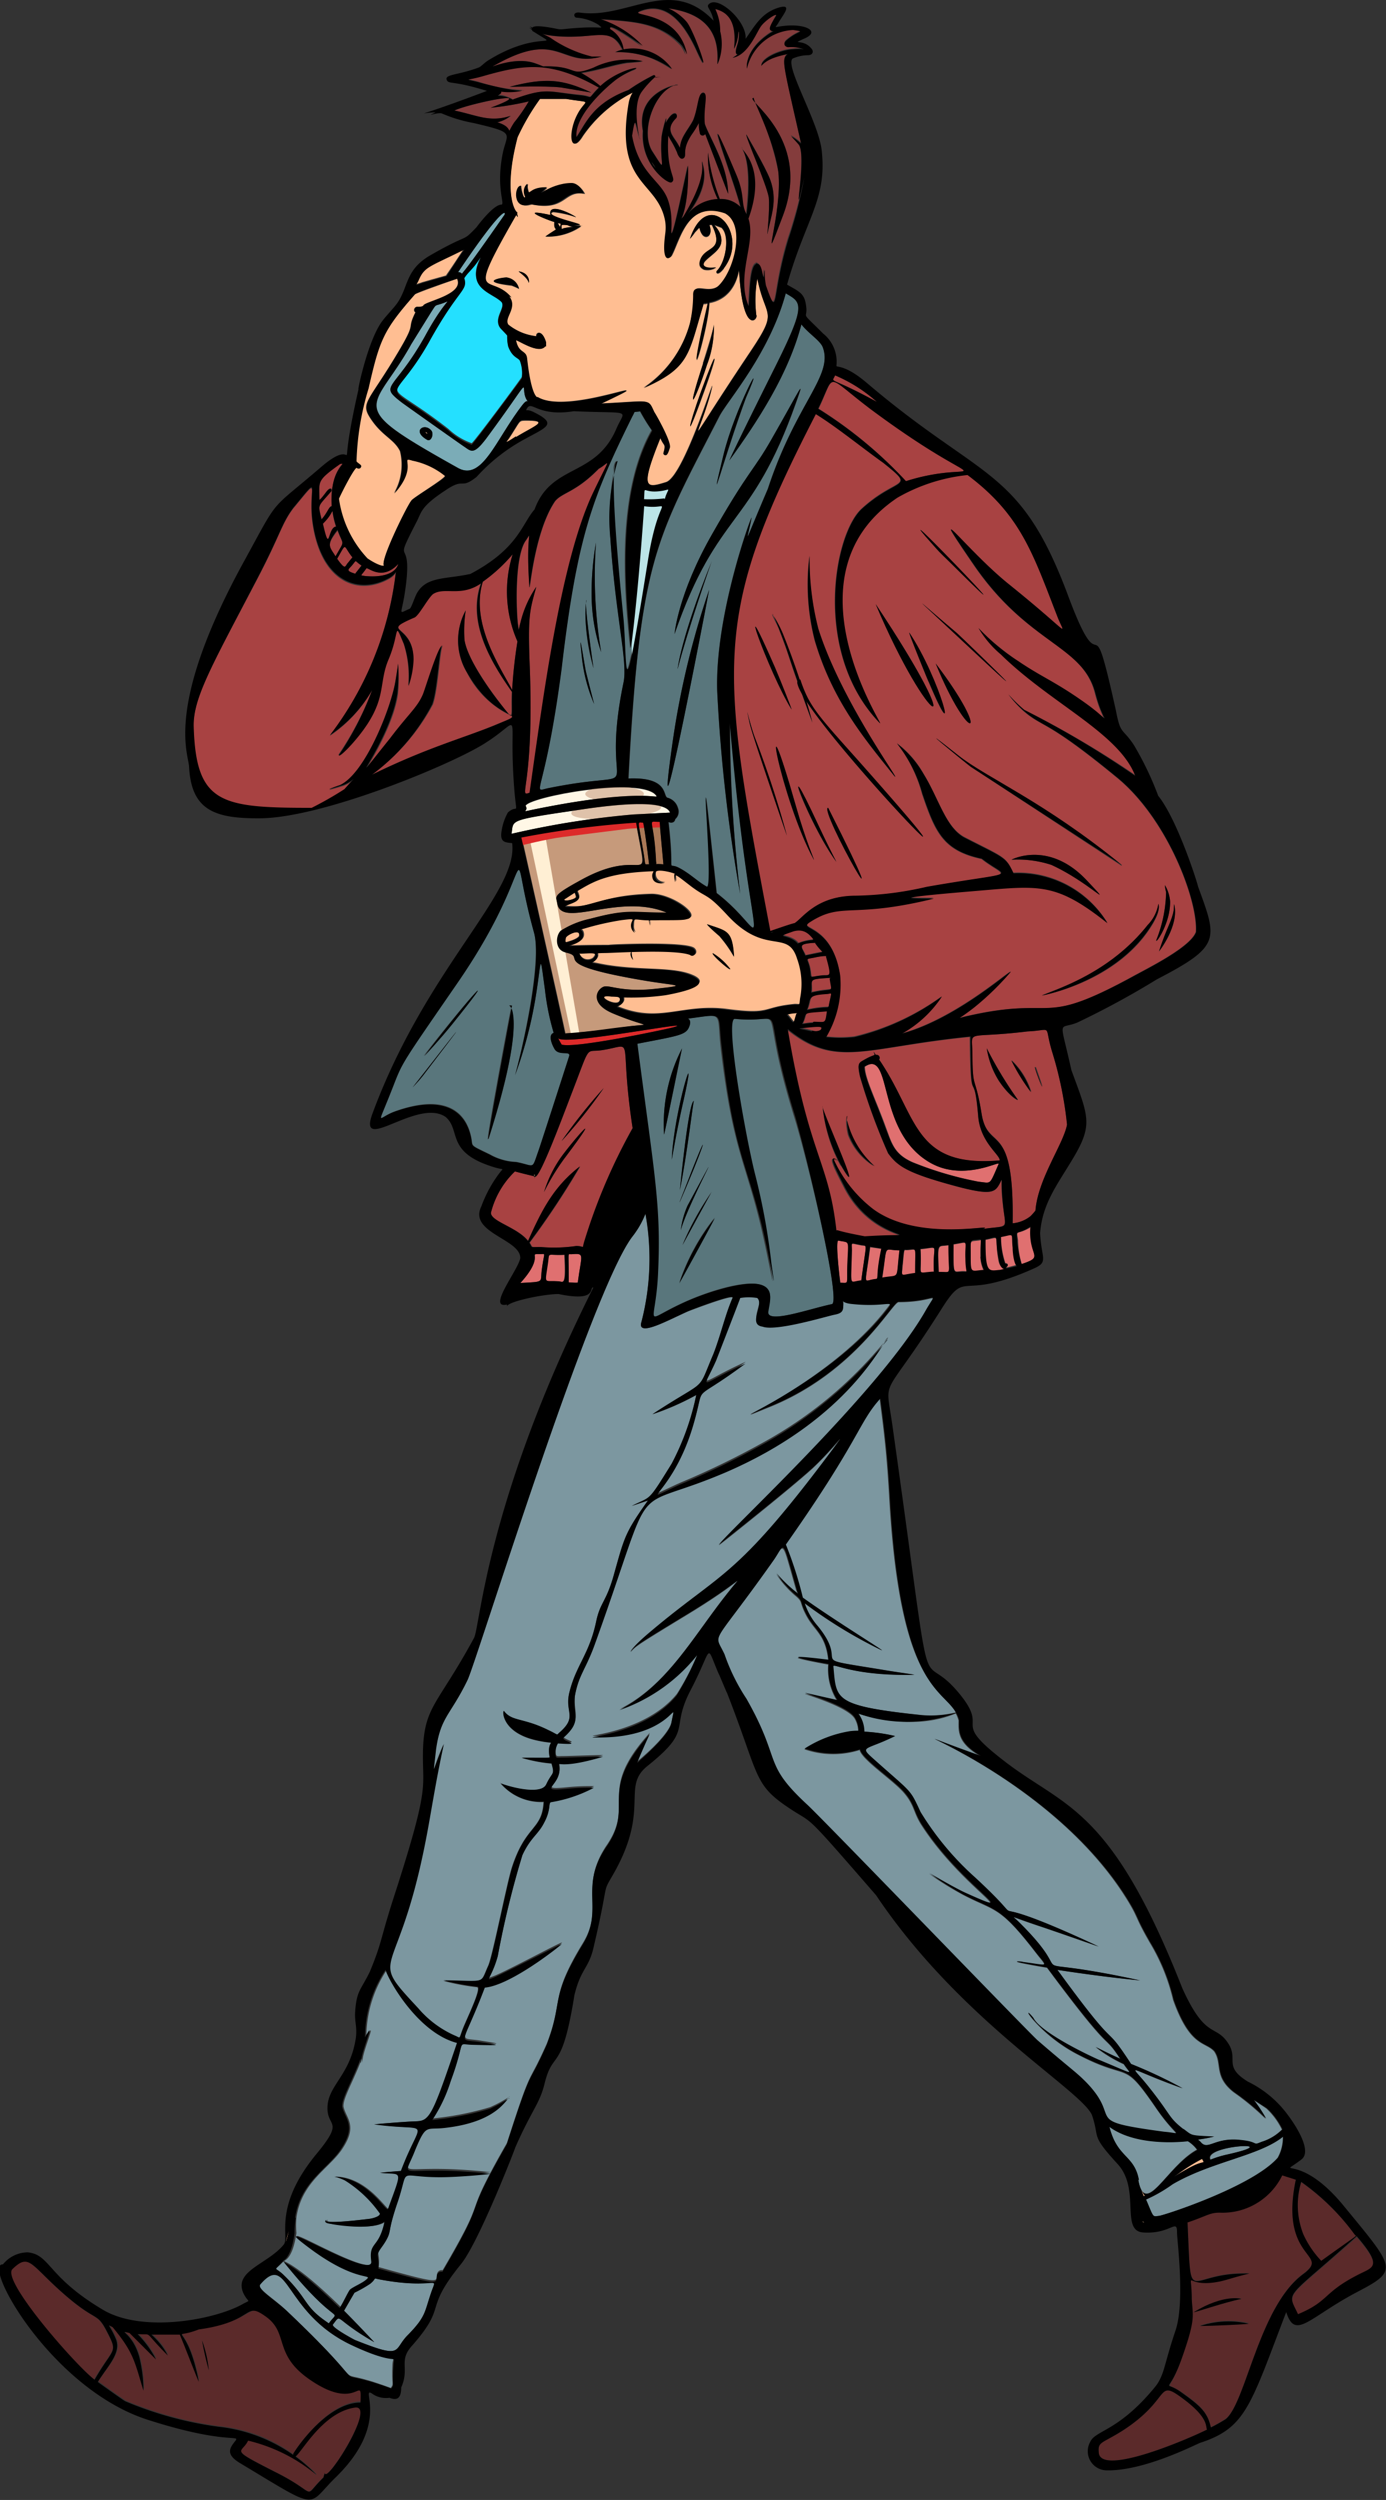 <svg xmlns="http://www.w3.org/2000/svg" viewBox="0 0 104.46 188.4"><rect x="0" y="0" width="104.46" height="188.4" fill="#333333" stroke="none"/><defs><style>.cls-1{fill:#ffbe92;}.cls-2{fill:#fff7e6;}.cls-3{fill:#59767c;}.cls-4{fill:#a84242;}.cls-5{fill:#e07070;}.cls-6{fill:#24e0ff;}.cls-7{fill:#843c3c;}.cls-8{fill:#7bacb7;}.cls-9{fill:#aa7957;}.cls-10{fill:#7c97a0;}.cls-11{fill:#dd2a2a;}.cls-12,.cls-15{fill:#c69a7b;}.cls-13{fill:#5b2a2a;}.cls-14{fill:#ffefd4;}.cls-15{opacity:0.56;}.cls-16{fill:#bce5e8;}</style></defs><title>recruit-human02</title><g id="レイヤー_2" data-name="レイヤー 2"><g id="Layer_1" data-name="Layer 1"><path class="cls-1" d="M50.5,61.25v0Z"/><path class="cls-2" d="M40.25,61c8-1.64,9.38-.77,9.23-1-1-1.55-9.75.08-9.87.75C39.9,61.16,39.06,61.25,40.25,61Z"/><path class="cls-3" d="M54.24,31.36c-4.78,9.32-6,10.63-6.86,27.31,3.08-.13,2.57,1.35,2.95,1.45a1.1,1.1,0,0,1,.78.77.75.75,0,0,1-.2.84c-.09.41-.48.22-.51.22.5,4.37-.22,2.91.81,3.46.81.44,1.32,1,2.08,1.41s-1-15.62.74.48c4.46,3.45,2.64,6.65,1-12.8a109.77,109.77,0,0,0,.75,12.85,120.31,120.31,0,0,1-1.73-15.26c-.19-5.75,2.59-13.27,2.59-13.09-.36,1.88-.75,2.48,1.23-2.18,2.14-6.49,5-8.53,4.12-10.69-.23-.51-1.06-1-1.59-1.69-1,3.73-3.26,7.24-5.43,10.25,0,.08.24-.61,3.43-7,2.41-4.82,2-4.89.82-5.59C58,26.63,54.84,30.18,54.24,31.36ZM50.71,55.81a63.28,63.28,0,0,1,2.74-11.37S49,67.79,50.71,55.81Zm.36-5.38s.24-2.37,2.59-8.17h0S51.79,47.59,51.07,50.43Zm7.09-17.32c2.27-4,2.53-4.7,1.86-2.81-3.41,9.62-5.92,8.06-9.18,17.48,0,0,.24-3,2.85-7.56C56.42,35.43,56.77,35.52,58.16,33.11ZM56.22,30c-1.7,4.64-2.93,9.42-1.7,4.34C55.36,30.8,57.92,26.1,56.22,30Z"/><path class="cls-4" d="M68.28,36.26c5.85-1.85,6.55,1.42-2.58-5.39-3.62-2.7-2.68-2.83-4-.07A32.41,32.41,0,0,1,68.28,36.26Z"/><path class="cls-1" d="M34.52,21.44Z"/><path class="cls-4" d="M66.09,30.29a11.32,11.32,0,0,0-3.15-2C62.66,28.93,62.42,28.26,66.09,30.29Z"/><path class="cls-1" d="M38.82,25v0S38.87,25.06,38.82,25Z"/><path class="cls-5" d="M75.26,87.72c.11-.28-2.72,1.39-5.27-.16-4-2.42-2.69-8.59-4.8-7.17,0,.87.78,2.36,1.61,4.65.42,1.13.61,1.94,2,2.55a26.29,26.29,0,0,0,5,1.47C74.73,89.15,74.54,89.38,75.26,87.72Z"/><path class="cls-1" d="M65.19,80.39s0,0,0,0Z"/><path class="cls-4" d="M66.29,54.48c-5.07-5.25-3.47-14.2-1.37-16.14,2.71-2.5,4.14-1.44,1.65-3.46-1.88-1.35-3.51-2.73-5.11-3.69-7.9,15.33-7.24,18.89-3.43,39,0,0,1.68-.57,1.82-.59.62-.37,1.65-2.1,4.63-2.07a25.3,25.3,0,0,0,5.34-.67c7.1-1.25,6.14-.56,4.15-2.12-2.89-.62-3.5-2-4.48-4.9A10.7,10.7,0,0,0,67.59,56v0a7.37,7.37,0,0,1,2,2.28c1.17,1.89,1.67,4.06,3.12,4.81,3,1.54,3.07,1.43,3.66,2.67a7.88,7.88,0,0,1,7.08,3.76c-4-3.15-5.17-2.83-10.11-2.42-8.44.71-2.76.51-3,.57-6.25,1.53-6.88.2-9.32,1.77-1,.61,1.68.1,2.28,4a7.72,7.72,0,0,1-1.05,4.66,9.5,9.5,0,0,0,2.14,0,18.45,18.45,0,0,0,6.56-3l0,0,0,0a8.18,8.18,0,0,1-3,2.78c4-1.09,8-4.66,8.21-4.66a20.61,20.61,0,0,1-2.76,2.69c-1.28,1-1.35.84-.58.67,7-1.61,5.3,1,12.66-3.06,1.19-.65,4.24-2.17,4.64-3.29.16-2.32-2.1-8.45-5.92-11.6-5.44-4.48-5.58-3.75-7.1-5.07A9.53,9.53,0,0,1,76,52.34s0,0,0,0v0A13.94,13.94,0,0,0,77.2,53.5a71.14,71.14,0,0,1,8.36,4.91c-1.24-3.23-6.35-5.44-10.13-9.15a10.72,10.72,0,0,1-1.66-1.88c0-.05,0-.08,0-.08s0,0,0,.08a20.79,20.79,0,0,0,2.92,2.42c1.83,1.23,2.85,1.58,5,3.12s1.47,1.79.83-.66c-.92-3.7-5-3.66-9.12-9.65C69.56,37,72.8,41.41,76,44c4.84,3.9,4.31,4.06,3.68,2.42-1.86-4.79-2.72-7.63-6.77-10.66a13.34,13.34,0,0,0-5.27,1.7C58.88,43.31,66.76,54.94,66.29,54.48ZM61,41.89a20.92,20.92,0,0,0,.66,5.5c1.78,5.51,6.36,11.73,5.74,11.1-2.09-2.63-4.61-5.53-6-10.21A17.06,17.06,0,0,1,61,41.89Zm-2.58,8.46c.3.66,1.3,3.21,1.23,3.11C57.94,50.71,55.19,42.93,58.43,50.35Zm-1.92,4.19c-.43-2,0,0,.41,1.11,1.57,4.17,2.34,7.14,2.39,7.33h0C59.22,62.73,56.69,55.39,56.51,54.54Zm4.83,10.24c-2.49-4.55-4.25-14.2-1.34-4C60.75,63.43,61.43,64.93,61.34,64.78Zm1.69.16c-2.18-3-4.43-9.32-1.4-2.86C62.72,64.41,63.11,65.06,63,64.94Zm-.62-4.07h0C68.48,72.89,61.62,60.87,62.41,60.87Zm-1.64-8c.3,1,.49,1.66.46,1.6-.31-.84-.56-1.52-.76-2.1s-.43-.84-.37-1c-.74-2.1-.68-2.13-1.37-3.9,0-.08-.57-1.16-.53-1.16s.34.52.77,1.47.88,2.24,1.28,3.47h.06a10.05,10.05,0,0,0,.38,1c.61,1.37,1.61,2.43,4,5.12C76.31,70.4,63.92,57.63,60.77,52.85ZM66,45.53h0C73.36,56.59,70,55,66,45.53ZM79.24,65.18a8.13,8.13,0,0,0-3-.39s2.8-1.5,5.67,1.56C84.21,68.8,82.05,66.46,79.24,65.18Zm9.26,3c.39,1.59-1.16,3.57-1.15,3.53.59-1.81,1-2.3,1.11-3.11C88.48,68.38,88.48,68.09,88.5,68.16Zm-.7-1.46a2.89,2.89,0,0,1,.39,1.24c0,1.81-1.32,3.52-1,2.78a10.25,10.25,0,0,0,.69-3.5A2.09,2.09,0,0,1,87.8,66.7Zm-1.28,3h0a2.94,2.94,0,0,0,.78-1.56s.22.37-.38,1.41C84.35,74,78.5,75.05,78.54,75,79.68,74.52,83.66,73.32,86.52,69.68Zm-2-4.48L73.17,57.79c-.53-.4-4.93-4-.94-.86h0C74.35,58.62,78.63,60.36,84.56,65.2ZM70.52,50h0C74.87,55.73,73.08,56.28,70.52,50Zm1.69-2c-4-3.73-3.16-2.88-.09-.29C72.39,47.94,80.27,55.56,72.21,48Zm-.55-5.56c-.38-.38-.78-.74-1.13-1.14C65.37,35.55,79.58,50.33,71.66,42.44Zm-3.14,5.24c2.33,3.5,3.87,9.41,1.46,3.7C70.08,51.66,68.39,47.48,68.52,47.68Z"/><path class="cls-5" d="M73.84,93.48c-.77.12-.71-.13-.69,1.12,0,1.53,0,1.24,1,1.18a2.57,2.57,0,0,1-.26-1C73.88,93.31,74,93.45,73.84,93.48Z"/><path class="cls-5" d="M71.87,93.79c0,2.47-.05,2,.74,2,.43,0,.22.19.17-1C72.73,93.41,73.1,93.6,71.87,93.79Z"/><path class="cls-1" d="M32.05,32.56h0C32.27,32.84,32.25,32.57,32.05,32.56Z"/><path class="cls-5" d="M75.25,95c-.36-2,.26-1.78-1-1.55,0,2.6.23,2.37,1.08,2.3a1.78,1.78,0,0,1,.36-.07C75.68,95.63,75.36,95.56,75.25,95Z"/><path class="cls-5" d="M75.45,93.18a6.27,6.27,0,0,0,.32,2c.66.13-.78.59.88.14-.22-.2-.28-1-.31-1.38C76.22,92.81,76.53,93,75.45,93.18Z"/><path class="cls-4" d="M77.44,77.73c-4.84.59-4.17-.26-4.15,1.76,0,2.75.22,1.53.69,4.44s2.47.34,2.34,8.26a2.53,2.53,0,0,0,1.35-.54,4.11,4.11,0,0,0,.37-.42c.19-2.41,2.12-5,2.38-6.48a28.23,28.23,0,0,0-1.1-5.41C78.63,77.12,79.46,77.64,77.44,77.73Zm-2.16,3.73A6.41,6.41,0,0,1,74.37,79h0a30.92,30.92,0,0,0,2.34,3.87C76.75,83,76.07,82.65,75.28,81.46Zm1-1.53a5.61,5.61,0,0,1,1.46,2.37A14.39,14.39,0,0,1,76.23,79.93Zm1.8.49h0C79.25,83.73,77.93,80.42,78,80.42Z"/><path class="cls-5" d="M77.73,92.46c-1.14.7-1.13.1-1,1A7.11,7.11,0,0,0,77,95.26C78.81,94.66,77.46,94.73,77.73,92.46Z"/><path class="cls-6" d="M33.79,32.32a5,5,0,0,0,1.76,1.08c.22-.14,3.77-4.93,3.78-5a2.8,2.8,0,0,0-.15-1.33c-.12-.24-.57-.23-.88-1.08a3,3,0,0,1-.07-.81c0-.08-.45-.49-.48-.52-.63-.68.38-1.44.06-2-.67-.71-2.67-1-1.66-3.13.13-.42.14-.3-.26.23s-.64.68-.92,1.12c.3,1-.41.79-2.65,4.73C29.39,30.87,28.39,28.11,33.79,32.32Z"/><path class="cls-7" d="M39.41,6.78h0a4.31,4.31,0,0,1-1.63.09c0,.12-.06.15-.18.24s.25-.08,1.07.38c2.52-.91,2.58-.58,5.08-.35,1.1.11.4.43,1.39-.57-3.55-2-5.44-1.81-8.63-.9-1.49.42-1.57.19-.44.49A11.92,11.92,0,0,0,39.41,6.78ZM40.26,5h0ZM38.41,6.54c2.72-.71,4-.58,6.15.43,0,0-2.32-.39-2.29-.38C41.06,6.45,38.33,6.56,38.41,6.54Z"/><path class="cls-1" d="M49.11,12.21a2.18,2.18,0,0,0,.31.46Z"/><path class="cls-7" d="M40.32,4.76c.83.3.45.23.86.23,2.45,0,1.71.84,3.52.16a5.85,5.85,0,0,1,3.69-.49c.15,0-.75.06-1.15.11-1.28.21-1.87.5-3.5.77a9.06,9.06,0,0,1,1.47,1c1.33-1.3,3.28-1.55,2.56-1.25A6.74,6.74,0,0,0,46.41,6c-1.14.9-3.14,2.89-3,4.35.72-1,1.21-2.52,3.93-3.56a15.42,15.42,0,0,1,1.89-1.12c.17,0,.09.13.12.15s0,0,.4,0a2.57,2.57,0,0,0-.42,0,7.09,7.09,0,0,0-1,1.1c-.75,1-.17,3.39-.13,3.58h0c-.36-1.08-.32-2-.6-.26.53,2.86,2.16,3.45,2.67,4.75s.07,3.16.37,2.51,1.17-5.2,1.18-5C52,16.2,51,16.9,51.5,16.37,53.56,13,52.7,12.22,53,12.22c-.25,0,.9,1.29-1.17,4A3.08,3.08,0,0,1,54.09,15a7.43,7.43,0,0,1-.73-3.51,14.66,14.66,0,0,0,.89,3.5,2.06,2.06,0,0,1,1.52.57c-.24-1.25-3.52-10-.33-2.46.69,1.64.32,2.21.78,3,.42-3.58-.14-4.62-.3-4.91,0-.05-.05-.08,0-.1h0s0,0,0,.1c.26.37,1.7,1.76.44,5.22.64,1.82-.9,4.21,0,6.57.1.23,0-3,.59-3.16l.06-.13c-.07.3.17-.2.39.75s.09-.13.19-.13a5,5,0,0,0,.09,1.14c1,2.73.4.75,1.7-3.52a33.31,33.31,0,0,0,1.22-4.65c-1,4.58.26-1.56-.42-2.47-.42-.48-.61-.63-.58-.63a3.85,3.85,0,0,1,.76.56C59,4.65,58.87,4.45,59.38,4c-.09.07-1.42.21-2,.91,0-.54,1.31-1.19,2.41-1.26a3.65,3.65,0,0,1,.79,0,2.84,2.84,0,0,0-1.17-.15c-.27,0-.44-.29-.1-.55.88-.72,1.43-.59.47-.75a3.75,3.75,0,0,0-3.48,2.9c0,.14-.28-1.28,1.65-2.6.54-.37.4-.17.2-.23s0-.57.33-1.12c.18-.31-.76.35-1.14.81s-1,2.15-2.14,2.4a4.08,4.08,0,0,0,.36-.24c.07-.07-.27.13,0-.75.2-.59.11-1.45.05-.68a3.19,3.19,0,0,1-.3,1c.14-1.42,0-2.7-1.42-3a3.84,3.84,0,0,1,.35,1.68,3.86,3.86,0,0,1-.19,2.46c.15-2-.54-3.69-3.48-4.16-.58-.09.3,0,1.14,1,.59.67,2,4.9.79,2.21-.91-2-2.22-3.8-4.26-3-1,.43,2.84-.08,3.43,3.23,0,.05-.09-.23-.37-.64-1.64-1.78-3.59-1.84-6.14-2a7.65,7.65,0,0,1,3.16,2c.13.13-2.71-2-2.43-1.24a2.08,2.08,0,0,1,1,1.52,3.6,3.6,0,0,1,3.71,1.47,10.61,10.61,0,0,0-1.5-.82h0a6.72,6.72,0,0,0-2.76-.46,2,2,0,0,1,.53-.19c-.68-1.46-1.57-1.12-3.18-1-2.83.16-3.52-.57-2.29.09a9.32,9.32,0,0,0,3.15,1.43c.42,0,.8,0,.74,0-3.06.86-3.16-2-7.79.51C36.18,5.52,38.53,4.13,40.32,4.76Zm16.5,2.62s0,.13.11.37c.85.95,3.86,3.75,2.09,8.47-1.91,5.06,0-.13-.36-3.28a22.55,22.55,0,0,0-1.73-5.19C56.71,7.5,56.63,7.38,56.82,7.38Zm-.56,2.76s1.39,2.34,1.78,3.38c.61,1.66,0,2.77-.19,4.1-.06.23.19-1.86.09-2.75S56.11,10.14,56.26,10.14ZM50.78,6.42c-1.46.54-2.55,3.54-1.59,5,1.13,1.75.52,1,.67-1.08,0-.43.51-2.18.3-1.09.69-1.23,1-.58.8-.38-.84.87-.27,1.25.12,1.94s0,.23.44-.59c.19-.36.59-.9.73-1.21.39-1,.42-2.05.75-2.05s0,1.12.12,2.35c.36,1.05,1.73,3.11,1.76,5.27,0,0-1.72-4.47-1.73-4.51a.22.22,0,0,1-.39,0c-.25-1,.19-1.14-.54-.08-.92,1.3-.37,1.69-.71,1.91S51,11.3,51,11.46c-.35-.8-.54-1-.67-1.29-.19,2.87.71,3.26.23,3.54-.23.14-2.32-1.28-2.13-3.86C47.8,6.36,52.3,6.19,50.78,6.42Z"/><polygon class="cls-1" points="50.2 13.5 50.2 13.5 50.21 13.51 50.2 13.5"/><path class="cls-1" d="M41.92,16.82v0S41.89,16.77,41.92,16.82Z"/><path class="cls-1" d="M42.33,17.1c0,.19,0,.14.12.11a3.42,3.42,0,0,1,.78-.12,1.41,1.41,0,0,1-.47-.16C42.25,16.89,42.32,16.79,42.33,17.1Z"/><path class="cls-1" d="M42.26,16.86,42,16.81C42.3,17.16,42.18,17.22,42.26,16.86Z"/><path class="cls-7" d="M38.77,9.23a13,13,0,0,0,1.1-1.59A21.37,21.37,0,0,1,37,8.12c4-1.5-1.71-.29-2.73.21,1.68.34,2.64.92,4.24.4a2.61,2.61,0,0,1-1,.49C38.9,9.63,38,10.39,38.77,9.23Z"/><path class="cls-1" d="M40.89,2.5h0Z"/><path class="cls-1" d="M50.08,37.62s0,0,.1-.2c.25-.62.32-.47-.27-.37-1.57.26-1.28-.6-1.37.63A9.26,9.26,0,0,0,50.08,37.62Z"/><polygon class="cls-1" points="32.04 32.56 32.03 32.56 32.03 32.56 32.04 32.56"/><path class="cls-8" d="M32.47,23.52,31,25.93c-2.86,5.2-5.26,4.42,3.54,9.35,1.82,1,2.8-2.14,4.82-4.74.36-.47.37-.24.41-.3-.79-1,.86-2.6-3.06,2.72-1,1.33-1.18,1.07-1.68.73-.28-.18-4.48-3.16-4.67-3.3a5.73,5.73,0,0,1-.74-.63l-.05,0,.05,0c-.68-.75.51-1,2.46-4.51,1.57-2.87,2.1-2.66,1.19-2.36C32.71,23.07,32.87,22.91,32.47,23.52Zm.05,8.94c.19.26,0,.84-.32.69C31,32.48,32,31.81,32.52,32.46Z"/><polygon class="cls-1" points="32.01 32.56 32 32.56 32.01 32.56 32.01 32.56"/><polygon class="cls-1" points="29.9 29.47 29.9 29.46 29.9 29.46 29.9 29.47"/><path class="cls-1" d="M32,32.58Z"/><path class="cls-3" d="M41.33,59.39C49.49,57.74,45,61,47,51.4c.33-1.57-.59-4.95-1-10.86a21.56,21.56,0,0,1,.22-4.86c0-.57.12-.93.27-.93a2.36,2.36,0,0,0-.27.93c-.17,2.72.68,10.48.73,11.16.29,3.84-.08,7.3,1.83-4.64.85-5.35,2-3.73-.29-4.05-.48,7.44-.95,10.73-1,10.7-.56-5.15-.92-11.94,1.61-16.44a13.77,13.77,0,0,1-.9-1.46c-.6.16-.32-.05-.57.47-2.95,5.93-4.14,8.84-5.32,19C41,60.22,40,59.67,41.33,59.39Zm3.59-18.5a34.49,34.49,0,0,0,.39,8.23A13.52,13.52,0,0,1,44.59,45,21.71,21.71,0,0,1,44.92,40.89Zm-.71,4.34a.65.65,0,0,0-.05.23c0,1,.59,4.94.57,4.89a14.17,14.17,0,0,1-.57-4.89C44.16,45.31,44.18,45.23,44.21,45.23Zm-.07,5.29c0,.13.65,2.58.64,2.54a12.24,12.24,0,0,1-.9-3.3C43.53,46.66,44,49.8,44.14,50.52Z"/><path class="cls-1" d="M40.61,31.9h0S40.6,31.92,40.61,31.9Z"/><path class="cls-1" d="M38.36,33.06c-.2.3-.5.53.53-.12,1.38-.86,2.68-1.26.62-1.23C39.09,31.73,39.21,31.77,38.36,33.06Z"/><path class="cls-4" d="M61.46,71.05c-1.49.07-1,.3-.73.92,1.41-.32,1.32-.23,1.29-.27C61.41,71,61.53,71.06,61.46,71.05Z"/><path class="cls-1" d="M63.48,97.35h0C63.47,97.42,63.46,97.4,63.48,97.35Z"/><path class="cls-5" d="M63.19,93.49c-.25,0,.09,2.79.15,3.18.68,0,.49.2.54-1.38C64,93.34,64.09,93.69,63.19,93.49Z"/><path class="cls-5" d="M64.91,96.52c.4-3,.48-2.58,0-2.66-.89-.16-.71-.28-.73.42C64.16,97.12,64,96.62,64.91,96.52Z"/><path class="cls-5" d="M65.77,96.45c.65-.14.11.32.67-2.33L65.59,94C65.22,96.94,65,96.5,65.77,96.45Z"/><path class="cls-9" d="M50,65.14S49.71,62,49.71,62c-1,0-.43-.43-.27,3C49.53,65.24,49.18,65.06,50,65.14Z"/><path class="cls-1" d="M43.55,67.82c-.28.26-1.78.44-.27.47s2.28-.85,5.84-.94c1.59,0,3.81,1.68,2.7,1.86-.27.05-.82.05-2,.08-1.07,0-.79-.1-.76.41a2.85,2.85,0,0,1-.09-.4c-1.13,0-1.16-.34-1.19.52a.89.89,0,0,0,.13.42.66.66,0,0,1-.26-.72c.08-.31.36-.37-.71-.24a21,21,0,0,0-2.7.6c-.64.19-.36.05-.26.32.49,1.33-3.56,1,2,1-.81,0,5.73-.32,6.36.24.34.31,0,.68-.26.47-1.12-.45-5.85-.15-6.34-.15-1.13,0-.39,0-.76.5-.26.34-.56.18.14.33,2.81.59,5.43.21,7,.84s-.13,1.19-1.88,1.51a18.94,18.94,0,0,1-3.21.17c.18.55-.54.68-.48.71,3.16,1.32,4.89-.23,8.26.21s2.56-.14,5.1-.38c.42,0,.39.14.46-.47a5.57,5.57,0,0,0-.23-3c-.71-2.24-2.37-.15-5.25-3.27-1.65-1.78-1.38-1.13-2.86-2.27s-1-.78-1.07-.22a1.73,1.73,0,0,1-.07-.59c-.25-.12-1.33-.36-1.42-.19s-.1.8.67.83c0,0-.75.28-.9-.34s.26-.56,0-.55c-3.45.13-4.47.78-5.71,1.52C43.67,67.46,43.75,67.61,43.55,67.82Zm4.17,4.52c-.34-.36-.12-.7-.12-.64A1.69,1.69,0,0,0,47.72,72.34Zm-.1,3.32Zm10.8.19Zm-4.68-4A4.65,4.65,0,0,1,55,73C55.12,73.27,53.49,71.84,53.74,71.84Zm-.43-2.18c1.5.51,1.89.48,2,2.44a9.33,9.33,0,0,0-1.1-1.56C53.5,69.93,53.21,69.62,53.31,69.66Z"/><path class="cls-1" d="M58.05,70.23s.12,0,.14,0S58.39,70.2,58.05,70.23Z"/><path class="cls-5" d="M66.5,96.31c1.4-.26,1,.27,1.31-2.08C66.53,94.23,66.91,93.63,66.5,96.31Z"/><path class="cls-3" d="M62.7,98.28c.7-.14-1.79-10.73-2.86-14.16-2.92-9.42-.11-6.91-4.54-7.34-.78-.07.77,8.76,1.52,11.72a49.1,49.1,0,0,1,1.23,6.72c.44,3.11,0,.17-.74-2.94-1.2-4.94-2.11-5.77-3-13.36-.3-2.65.29-2.53-2.34-2.18-.45.06.06-.08-.06.48-.18.8-.52.79-3.91,1.44,1.32,10.17,1.8,12.2,1.55,17.44-.21,4-1.23,3.52,1.94,2.07,1.8-.83,4.45-1.66,5.7-1.38s.79,1.29.68,2.06C57.77,99.8,61,98.63,62.7,98.28ZM53.64,89.8s-2.18,4-2.2,4A22,22,0,0,1,53.64,89.8Zm-2.33,2.92a6.33,6.33,0,0,1,.52-1.88C55.43,84.19,51.79,90.81,51.31,92.72Zm.4-3.24c-1,2.41-.13.2-.16.27C53.54,84.56,53.29,85.77,51.71,89.48ZM52.3,83c-.07,0-.49,3.9-1.06,6.72C51.24,89.72,51.88,83,52.3,83ZM51.41,79s-1.36,6.64-1.36,6.5A12.43,12.43,0,0,1,51.41,79Zm.08,4c-.55,2.43-.86,4.39-.86,4.34C50.78,83.67,52.71,77.65,51.49,83.06Zm2.37,8.76h0c-.13.22-1.55,2.9-2.66,4.89a16.19,16.19,0,0,1,2.66-4.89S53.87,91.8,53.86,91.82Z"/><path class="cls-4" d="M62.39,76.16c-1.83.15-1.52,0-1.74.67-.15.43-.28.26.67.2S62.18,77.22,62.39,76.16Z"/><path class="cls-10" d="M59.18,116.38a29.1,29.1,0,0,1,1.28,4c2.4,1.73,6.61,4.3,5.89,3.94a35.26,35.26,0,0,1-5.75-3.52,5,5,0,0,0,1,1.74c2.55,3.14-1.33,2.26,5.09,3.32,1.35.22,2.31.34,2.16.34-4.6.1-6.12-.91-6.09-.64.24,2.51,0,3,6.73,3.69a7.92,7.92,0,0,0,2.54-.2c-1-1.86-4.17-1.78-5-15.95-.19-3.29-.33-4.59-.74-7.75C64.64,107.21,64.81,108.41,59.18,116.38Z"/><path class="cls-1" d="M89.91,163.25c.91-.46,1-.13.72-.57a13.74,13.74,0,0,0-1.95,1.25C88.24,164.28,89,163.73,89.91,163.25Z"/><path class="cls-10" d="M91.25,162.75a7.65,7.65,0,0,1,1.27-.38C97.2,161.32,90.65,161.65,91.25,162.75Z"/><path class="cls-10" d="M64.65,129.14a2.36,2.36,0,0,1,.45,1.36,13.22,13.22,0,0,1,2.32.33c-2.31,1.15-2.78.7-1.5,1.84,2.79,2.49,2.59,2.11,3.41,3.88a22,22,0,0,0,4.13,4.95c5.12,4.75-1.25.26,9.32,5.2,0,0-3.27-1.15-4.3-1.49-2.54-.84-2.29-.91-1.78-.41,5.14,5.06-1.06,2.23,9.2,4.45,0,0-2.56-.23-6.25-.8,4.93,6.78,3.29,3.63,5.55,7.09a35.84,35.84,0,0,1,3.9,1.84c-4.22-1.51-4.08-2-2.74-.32,1.93,2.35,1.58,2.45,2.78,3.39l0,0c.71.52.43.49,2.33.58-1.49.35-1.3.09-1,.44.53.62,1.07-.41,3-.18,1.4.17.84.45,1.57.14a3.78,3.78,0,0,0,1.57-.94,5.28,5.28,0,0,0-1.16-1.58c-.27-.19-1-.68-1-.64a11,11,0,0,1,.93,1.41,18.45,18.45,0,0,0-2.41-2c-1.53-1.2-.84-2.17-1.47-3.08-.67-.75-1.81-.29-3.09-3.88a15,15,0,0,0-1.75-4.31c-1.12-1.94-.86-1.83-1.61-3.07-6.31-10.46-21.38-14.64-11.18-11-1.76-1-1.63-1.92-1.63-2.68a2.09,2.09,0,0,0-.21-.53C69.68,130.11,67.14,129.83,64.65,129.14Zm15.76,20.35Z"/><path class="cls-5" d="M71.5,93.85c-.83.13-.84-.26-.74,2C71.83,95.83,71.46,96.24,71.5,93.85Z"/><path class="cls-4" d="M74.06,92.63c2-.31,1.76.08,1.53-1.78s0-2.16-.2-1.75c-.39.77-.56,1.06-3.61.23-3.53-1-4.16-1.48-4.85-2.41a46.14,46.14,0,0,1-2.12-5.79c-.22-1-.1-1,.36-1.28.83-.47.81-.2.66-.59h0c.21.3.13.24.22.24a.23.23,0,0,1,.2.36c2.94,4.3,2.53,8.15,9.08,7.6.09-.39-1.44-1.34-1.61-3.31-.33-4-.58-.19-.64-6-8,.79-10.08,2.41-13.78-.56,1.61,9.61,3.08,9.88,3.67,15.18.19-.06-.11,0,2.14.44,5.6-.36.82.83-1.5-3.7-.62-1.2-1.45-2.76-.44-1.94h0c-.08-.06-.34-.24-.4-.15a9.92,9.92,0,0,0,3,3.76C69.33,93.69,75.34,92.13,74.06,92.63ZM62.35,84.3Zm1,3.55A11.56,11.56,0,0,1,62,83.41v0C62,83.88,65.3,91.12,63.38,87.85Zm2.45,0a4.69,4.69,0,0,1-1.9-2.33,5.07,5.07,0,0,1-.13-1.4h0a0,0,0,0,1,0,0,0,0,0,0,0,0,0h0a1.63,1.63,0,0,0,.06.37h0a6.66,6.66,0,0,0,2,3.36l0,0S65.88,87.9,65.83,87.85Z"/><path class="cls-5" d="M69.38,94.15c.14,2.17-.39,1.79,1,1.72C70.26,93.65,70.92,94,69.38,94.15Z"/><path class="cls-5" d="M68.32,94.22c-.19,0-.16-.17-.28,1.12-.09,1-.26.74.95.63C69,93.8,69.18,94.19,68.32,94.22Z"/><path class="cls-1" d="M46.09,75.07c-1.56-.22.62,1,.63.22C46.7,75.11,46.51,75.12,46.09,75.07Z"/><path class="cls-1" d="M42.49,67.78c0,.2.86,0,.91-.19a1.28,1.28,0,0,0-.11-.33Z"/><path class="cls-1" d="M43.65,70.52Z"/><path class="cls-1" d="M42.61,70.67c-.09.43,0,.34.25.27s.71-.24.79-.43C43.75,69.93,42.66,70.5,42.61,70.67Z"/><path class="cls-1" d="M51.9,74s0,0,.06,0Z"/><path class="cls-9" d="M48.54,64.49c.12.76,0,.63.38.63,0,0-.28-2.42-.45-3.14C48,62,48.07,61.63,48.54,64.49Z"/><path class="cls-11" d="M50.7,77.43c2.29-.67-8.26,1.42-8.64.81,0,0,.21.44.24.47C43.16,79.06,49.91,77.63,50.7,77.43Z"/><path class="cls-1" d="M75.29,87.22Z"/><path class="cls-12" d="M39.33,63.11s3.21,14.3,3.29,14.77c2-.14,2.79-.25,4.73-.52s1.42.08-1.2-1c-1.85-.79-1-1.85-.63-2s1.37.42,3.74.18c2.9-.31,1.64-.23-.83-.66-7.31-1.25-4.06-1.72-5.79-2.09-.82-.17-.79-1.24-.38-1.64a6.73,6.73,0,0,1,2.21-.9c2.91-.77,3-.42,5.77-.47C46.66,67.27,42.33,70,42,68.1c-.09-.57-.45-.56,1.78-1.78,5-2.78,5.12,1.19,4.15-4.32A70.86,70.86,0,0,0,39.33,63.11Z"/><path class="cls-1" d="M42.15,76.06Z"/><polygon class="cls-1" points="46.72 75.33 46.72 75.33 46.72 75.33 46.72 75.33"/><path class="cls-4" d="M62.6,73.69c-1.82.11-1.33.1-1.4,1.06C63,74.34,62.75,74.88,62.6,73.69Z"/><path class="cls-1" d="M39.86,14.51Z"/><path class="cls-4" d="M61.41,72.15c-.8.15-.49,0-.33.83s-.11.63.84.52c.64-.08.85.27.37-1.43C62.23,72,61.56,72.12,61.41,72.15Z"/><path class="cls-4" d="M62.45,74.85c-1.68.1-1.19.34-1.57,1.21a7.75,7.75,0,0,1,1.57-.2C62.67,74.72,62.75,74.85,62.45,74.85Z"/><path class="cls-4" d="M59.87,70.13c-1.61.56-.35.13.32.92a3.64,3.64,0,0,1,1.11-.26C60.91,70.27,60.49,70,59.87,70.13Z"/><polygon class="cls-1" points="75.29 87.22 75.3 87.23 75.29 87.22 75.29 87.22"/><path class="cls-1" d="M60.08,76.35a3.64,3.64,0,0,0-.71.06C60,77.13,59.8,77.24,60.08,76.35Z"/><path class="cls-4" d="M61,77.38c-1,.1-.71,0,.27.29a.72.72,0,0,0,.67-.11C62.08,77.32,62.12,77.26,61,77.38Z"/><path class="cls-1" d="M43.67,71.83a.66.66,0,0,0,1,.35C45.19,71.66,44.35,71.81,43.67,71.83Z"/><path class="cls-5" d="M41.28,95.14c-.29,1.74-.35,1.35.76,1.43.4,0,.62.48.49-2C41.21,94.63,41.42,94.32,41.28,95.14Z"/><path class="cls-5" d="M40.71,94.51c-1,0,.45,0-1.49,2.18,1.9-.11,1.47,0,1.62-1C41,94.31,41.17,94.53,40.71,94.51Z"/><path class="cls-1" d="M40.33,88.53a.38.38,0,0,1-.15,0C40.35,88.62,40.32,88.62,40.33,88.53Z"/><path class="cls-5" d="M43.07,94.52c-.32,0-.17-.33-.21,2.12.8.06.67,0,.7-.08C43.83,94.52,44.1,94.44,43.07,94.52Z"/><path class="cls-5" d="M39.07,96.86s0,0,0,0Z"/><path class="cls-4" d="M45.31,79.15c-1.21.17-.77-.52-2.23,3.26-.57,1.47-2.37,6.35-2.74,6.26,0,0-.05.18-.05.14,0-.23.24-.07-1.48-.53A6.49,6.49,0,0,0,37,91.4c0,.66,2,1.09,2.83,2.13,1-2.31,1.93-4.08,3.91-5.63a63.66,63.66,0,0,1-3.81,5.75c.28.42,0,.3.88.33a11.65,11.65,0,0,0,2.65-.08c.63,0,.45.27.58-.23A42.76,42.76,0,0,1,47.68,85C46.58,77.79,48,78.76,45.31,79.15Zm-2.8,8.19A16.52,16.52,0,0,0,41,89.84a9.23,9.23,0,0,1,1.32-2.63C43.26,85.86,45.72,83.07,42.51,87.34ZM42.32,86A41.91,41.91,0,0,1,45.5,82h0A38.78,38.78,0,0,1,42.32,86Z"/><path class="cls-1" d="M21.62,168.86a4.74,4.74,0,0,0,.23-1.06C21.57,168.81,21.46,169.17,21.62,168.86Z"/><path class="cls-10" d="M26.46,172.56c.15-.19.95-.5,1.27-.8.49-.43-.82.26-4.31-2.35-4-3,4.82,2.56,4.66,1s.55-.88,1-3c-.91.75-4.13.16-4,.18-.85-.08-.25-.43-.41-.25,0,0-.34.31,3.31-.14.21,0,.74-.17.75-.39a9.15,9.15,0,0,0-2.64-2.5c-.59-.24-.86-.28-.8-.28,2.5.05,3.94,2.73,4.05,2.43,1.14-3.14,1.06-2.53-.58-2.72-.08,0,1.47-.14,1.55-.14,1.54-4.21,2.34-2.9-2-3.51-.21,0,1.76-.16,2.64-.21,1.51-.09,1.45.4,3.59-5.93-3-.78-5.22-4.84-5.38-5.51a9.17,9.17,0,0,0-1.55,5.09c.86-1.57-.17.84-.27,1.6-.09.45-.06.33-.07.15s0-.23-.13.2c-.6,1.52-1.3,2.69-1.25,3.28.21.94,1.13,1.43-.17,3.3-1,1.41-3,2.42-3.38,5.06a7.32,7.32,0,0,0,0,1.17c-.62,4.34-2.89-.54,3.4,5.62C26,173.43,26.38,172.66,26.46,172.56Z"/><path class="cls-10" d="M34.26,153.45c.45.18.32.22.6-.52s1.48-3.14,1.08-3.17a17,17,0,0,1-2.54-.48c3.3,0,2.72.32,3.39-1.14.33-.76,1.36-6,1.76-7.33,1.05-3.32,2.29-2.85,2.41-5a4.07,4.07,0,0,1-3.24-1.41s0,0,0,0v0c.27.15,3,1,3.44.09s.67-.68.4-1.58a11.28,11.28,0,0,1-2.25-.43c2.49,0,2.12.05,2.09-.17-.21-1.38.82-.76-.9-1.13-2.83-.6-2.64-2.44-2.51-2.2.6.78,1.43.48,3.31,1.41.83.4.59.42.86.19,1.41-1.23.35-1.52.76-3.07.48-2,1.48-2.84,2-5.27.3-1.46.74-1.47,1.3-3.41.84-3,.83-3.23,2.61-5.74l-1.22.41c1.56-.76,1.21-.22,3-3.17a19.36,19.36,0,0,0,1.86-5.19,19.77,19.77,0,0,1-3.3,1.45c4.25-2.79,3.3-1.5,4.58-4.51.56-1.42.9-3,1.46-4.26.13-.31-2.88.83-3.33,1-1.46.64-3.92,2-3.54.81a19,19,0,0,0,.3-8.15,6.73,6.73,0,0,1-1,1.74c-3.17,4.2-11.74,32-12.41,33.4-1.31,2.7-2,2.73-2.42,5.32-.25,2.33-.28,1.55.6-.46-.65,2.94-1,5.43-1.39,7.37-2.11,10.77-4.46,8.35-.55,12.55A7.71,7.71,0,0,0,34.26,153.45Z"/><path class="cls-2" d="M50.5,61.24c-.41-1.17-5.63-.39-6.85-.21-5.43.77-4.92.74-5.1,1.81a65.07,65.07,0,0,1,9.18-1.46Z"/><path class="cls-4" d="M27.51,43.41c.93.1,2.23,0,2.51-.91-1.25,1.32-2.31.2-2.41.34C27.19,43.45,27.1,43.34,27.51,43.41Z"/><path class="cls-4" d="M26.78,43.24c0-.06.23-.3.47-.62-.6-.38-.31-.49-.73,0C26.27,42.92,26,43,26.78,43.24Z"/><path class="cls-3" d="M40.56,86.79c.12-.31,2.33-7.17,2.34-7.21.11-.42-.82,0-1.12-.55-.22-.38-.47-1.06-.05-1.19a18.39,18.39,0,0,1-.66-3.27c-.42-3-.22-2.26-.74.82A32,32,0,0,1,38.82,81c.62-2.22,2-8.52,1.43-10.74-2.18-7.85.61-5.48-5.75,3.75-4.85,7-4,5.79-5.24,8.81-.84,2.1-.7,1.38.49.94,3.74-1.36,5.39-.06,5.78,2,.13.66-.16.48,1.39,1.23a4.39,4.39,0,0,0,2,.57C40.34,87.85,40.06,88.19,40.56,86.79ZM40,75.38h0ZM31.85,81.1a9.76,9.76,0,0,1-.75.84v0C31.38,81.6,37.82,73.3,31.85,81.1ZM34,77.22c-.88,1.09-2.14,2.46-2.06,2.34C35.72,74.69,37.76,72.63,34,77.22Zm2.79,8.6c-.28.84,1.42-8.36,1.72-9.83-.14-.33-.27-.21,0-.21,0,0,0,.08,0,.21C38.8,76.58,39.1,78.68,36.83,85.82Z"/><path class="cls-4" d="M26.17,42.48c.42-.51.42-.44.39-.48-.73-.92-.4-1.19-1.15.11C26,42.94,26,42.73,26.17,42.48Z"/><path class="cls-4" d="M24.08,37.62c0,.13.38-.39.46-.49.45-.62.55-.18.41-.1-1,1.21-1,.9-.71,2.09.47-.5.53-.92.77-1-.19-2.94,1.29-3.3.64-3.21C23.8,36.25,24.1,36.26,24.08,37.62Z"/><path class="cls-4" d="M38.49,53.9l-.05,0a7.12,7.12,0,0,1-3.24-3.19A4.73,4.73,0,0,1,35.1,46,10.13,10.13,0,0,0,35,48.21c.27,1.67,2.46,4.48,2.62,4.68l0,0,0,0a11.17,11.17,0,0,0,.79,1l.05,0c.16.06.06-.51.11-1.77-1.51-2.14-3.42-5.19-2.32-8.21-1.55,1.08-2.75.25-3.64.82-.38.33-1.06,1.62-1.4,1.77-2.71,1.17,0,.47-.07,3.17a6.74,6.74,0,0,1-.38,2,7.92,7.92,0,0,0-.34-3.16c-.78-1.84-.31-.85-1.15,1.11-.73,1.7-.22,2.76-1.59,4.88-.82,1.27-2.17,2.63-2.17,2.37A23.2,23.2,0,0,0,28.05,52a10.16,10.16,0,0,1-3.2,3.46A25,25,0,0,0,29.8,43.34c.07-.38.06,0-.49.3-2.31,1.28-5.06.27-5.74-4.07-.43-2.79.75-3.91-1.48-1.23-.91,1.22-.95,2-2.82,5.53-3.34,6.37-4.76,8.81-4.69,11,.18,5.79,2,6.06,8.89,6.09a26.19,26.19,0,0,0,2.47-1.41c1.19-1.36.65-.53-.17-.29-2,.61-.19-.07-.19-.06,1.93-.86,3.88-5.85,4.21-7.84C30,50.16,30,50,30,50a12.28,12.28,0,0,1,0,2.29c-.5,3.67-4.62,8.44-.52,3.33,1.39-1.84,2-2.31,2.45-3.28.21-.52,1.16-3.69,1.47-3.69-.23,0-.35,3.28-.77,4.44A15.6,15.6,0,0,1,28,58.39c4.13-2,6.72-2.69,9.21-3.71C38.52,54.14,38.78,54.08,38.49,53.9ZM35,46.54h0Z"/><path class="cls-4" d="M39.23,46.91a8.17,8.17,0,0,1,1.19-2.68c-.52,1.81-.65,2.12-.49,6.11.33,9.08-.94,9.73,0,9.41,1-6.89,2.31-17.35,4.77-22.57,1.4-3,1.29-2.33.43-1.84-1.73,1.77-2.73,1.77-3.28,2.43-1.66,2.43-1.94,7.38-1.94,6.37-.32-4,.28-4.16-.27-3.4-.82,1.14-.74,4.9-.6,6.27C39.14,47.68,39.05,47.56,39.23,46.91Z"/><path class="cls-10" d="M21.33,171.4c1.94,1.87,1.51,2.36,3.29,3.58.24.16.08.16.43-.22.54-.61,0,.29-3.68-4.34C20.62,171.22,20.66,170.78,21.33,171.4Z"/><path class="cls-4" d="M38.64,41.77a12.27,12.27,0,0,1-2.25,2.07C35.4,47,37.84,50.5,38.6,52A36,36,0,0,1,39,48.34,9.34,9.34,0,0,1,38.64,41.77Z"/><path class="cls-10" d="M28.65,171.79c-.64-.12-.17-.16-.75.32a9.9,9.9,0,0,1-1.18.67s-.68,1.17-.79,1.36c.71.71,1.65,1.7,2.28,2.37-3.16-1.8-2.42-2.21-3.12-1.33-.15.2,1.38,1,1.67,1.17,3.67,1.46,2.85.77,3.95-.35,1.4-1.42,1.25-1.7,1.78-3.22S33,172.6,28.65,171.79Z"/><path class="cls-10" d="M96.29,162.61a3.14,3.14,0,0,0,.39-1.59c-1.78,1.45-5.41,1.88-8.33,3.59a11.09,11.09,0,0,1-2,1.15c.61,1.39.46,1.29,1,1.23S94.43,164.75,96.29,162.61Z"/><path class="cls-13" d="M89.11,180.73c-2-1.48-.79.05-4.51,2.45-1.63,1-1.88.8-1.78,1.73.33,1.64,6.66-1.07,8.15-1.81C90.85,182.86,91.08,182.13,89.11,180.73Z"/><path class="cls-1" d="M86.05,165.09l0,0a2.22,2.22,0,0,0,.18.45s0-.07.07-.08S86.1,165.18,86.05,165.09Z"/><path class="cls-10" d="M90.2,162a2.45,2.45,0,0,0-.71-.65c-1.88.2-4.43,0-5.92-1.09.58,2.38,1.87,2.13,2.22,4a2.39,2.39,0,0,0,.24.79l0,0C86.74,166.22,88.2,163.1,90.2,162Z"/><path class="cls-13" d="M98.07,164.46a6,6,0,0,0,.16,3.95,7.22,7.22,0,0,0,1.35,2c3-2.15,2.66-1.83,2.54-2A17.44,17.44,0,0,0,98.07,164.46Z"/><path class="cls-1" d="M86.17,167.49c.12,0,.07,0-.08-.11C86.12,167.5,86.11,167.48,86.17,167.49Z"/><path class="cls-13" d="M98.22,171.35c2.13-1.57-1.79-1-.58-7,0-.16.32,0-1-.44a5,5,0,0,1-4.71,2.81c-.78,0-1,.25-2.43.74.31,6.6-.16,3.85,4.23,3.85a4.26,4.26,0,0,1,.43,0c-1.38.33-1.74.52-2.46.64-2.5.43-1.9-1.18-1.88,1.28.07,1.31.25,1.52-.74,4.44s-1.37,1.68-.06,2.58,2,1.48,2.24,2.66a11.75,11.75,0,0,0,1.12-.63C93.9,181.09,94.89,173.82,98.22,171.35ZM90,174.24c2.3-1.39,3.63-1,3.59-1C92.37,173.48,89.88,174.33,90,174.24Zm.49,1a6.77,6.77,0,0,1,3.64-.17C94.17,175.15,91.58,175.28,90.46,175.29Z"/><path class="cls-13" d="M97.83,174.44c2.39-1,1.84-1.65,4.58-3,1.07-.55,1.83-.56-.16-2.84C96.85,173.42,97,172.63,97.83,174.44Z"/><path class="cls-10" d="M87.08,158.81c-2.56-3.71-1.81-1.84-5.91-4-2.93-1.53-4.41-4.05-3.3-2.72h0c.53,1.06,3.82,2.67,4.9,3.15,3,1.21,2.47,1.17,1.92.33a10.39,10.39,0,0,1-2.13-1.3s1,.53,1.87.91c-1.42-2.16-.31.16-5.52-6.88-3.87-.66-1.55-.42-1.86-.42,2.1.27,1.91.47.94-.81-2.7-3.49-3-3-5.41-4.27A23.53,23.53,0,0,1,70,141.19s1.88,1.12,2.71,1.5c4.63,2.09-.16-.34-3.25-5.12-.65-1-.52-1.51-1.35-2.47s-3.17-2.49-3.32-3.21a6.61,6.61,0,0,1-4.17-.06,9,9,0,0,1,3.43-1.31c.72-.08.65,0,.62-.18a2,2,0,0,0-.25-.81c-.77-1.32-7.14-2.65-1.33-1.35a4.36,4.36,0,0,1-.67-2.73s-5.17-.94,0-.31c-.2-2-1.07-2.22-1.7-3.47-.51-1-.18-.9-.78-1.41a7.53,7.53,0,0,1-1.44-1.64A10.45,10.45,0,0,0,60,120.07c.21.15.16.18,0-.25-1.14-4-.85-3.45-1.73-2.19-4.8,6.79-4.51,5.33-3.7,7.11a14.8,14.8,0,0,0,1.65,3.34c2.71,4.73,1.15,4.77,4.6,8,1.14,1.05,16.7,17.18,17.34,17.74,2.59,2.26,2.92,2.39,3.74,3.24,2.68,2.8-.49,2.78,5.78,3.66C89.29,160.85,88.7,161.2,87.08,158.81Z"/><path class="cls-10" d="M26.47,176.7c-5.13-2.41-4.73-7.08-6.89-4.58-.23.37,1.07,1.1,2,2,7.45,7.07,2.35,3.79,7.87,5.84.26-.34.05-.15.13-1.81C29.67,177.26,30.06,178.39,26.47,176.7Z"/><path class="cls-13" d="M23.31,179.22c-2.66-1.88-1.63-3.52-3.2-4.67s-.76.36-5.08.95c-2.35.91-1-.93,0,3.92.07.29-1.09-2.75-1.43-3.53-.29,0-.65,0-2.14,0a5.38,5.38,0,0,1,1.24,1.58c-2-2-1-1.51-2.28-1.62a7.79,7.79,0,0,1,1.39,1.92c.07.09-1-1.05-2-2-1-.18.21-.06.73,1.78a10.69,10.69,0,0,1,.32,2.57c-.66-2.2-.74-2.89-2.32-4.79-.5-.25-.26-.26.23.86s-.62,2.08-1.35,3.27c.2.15,1.87,1.34,2.06,1.45a27.41,27.41,0,0,0,7.08,1.93A11.45,11.45,0,0,1,22.17,185a.63.63,0,0,1,0-.16c0-.07,2.44-3.87,5.07-3.87C27.26,178.68,27.08,181.88,23.31,179.22Zm-7.57-.59a22.18,22.18,0,0,1-.51-2.25A9.32,9.32,0,0,1,15.74,178.63Z"/><path class="cls-13" d="M23.84,186.49a12.68,12.68,0,0,0-5.15-2.58c-.48,1-1.55.54,2.11,2.4,3.32,1.67,1.89,2,3.57.38a2.16,2.16,0,0,1,.11-.34c0,1,3.94-5.15,2.32-5-2.48.35-4.09,3.54-4.53,3.72C23.37,185.9,24,186.56,23.84,186.49Z"/><path class="cls-4" d="M24.31,39.47c.58,2.4.35.29,1,.21C24.78,38,25.46,38.37,24.31,39.47Z"/><path class="cls-13" d="M8,175.65c-.79-1.5-.73-.54-3.46-3-2.3-2.06-2.4-2.86-3.64-1.67-.88.84,4.87,7.37,6.19,8.32C8.56,176.82,8.93,177.37,8,175.65Z"/><path class="cls-1" d="M86.06,167.17v.05C86.06,167.14,86.05,167.09,86.06,167.17Z"/><path class="cls-1" d="M53.63,124.29c.06.08,0,.08,0,0Z"/><path class="cls-10" d="M51.86,121.65c-3.93,2.39-3.92,2.4-4.32,2.85,0,0,.1-.32,1.26-1.3,5.84-5,6.54-3.89,14.53-14.7-.07,0-.86,1-2.09,2.17-1.77,1.61-7.09,5.83-7.06,5.79.92-1.22,12.17-11.6,15.62-17.7.92-1.6.82-.62-2.07-.62-.48,0-3.21,5.27-9.72,7.9-4.95,2,4.13-1.43,8.74-7.32.86-1.09.28-.3-2.53-.6-.54-.06-.66-.2-.68-.23s0,0,0,0c.12.76-.11.91-.63,1s-4.44,1.28-5.41.9c-1.16-.19.15-1.67-.41-2.16a3.88,3.88,0,0,0-1.28,0S54,102.34,54,102.38c-1.08,2.44-1.42,1.88,2.21.24h0c-4.29,3.2-2.9,1.21-3.94,4.64-1.59,5.33-4.62,6.1-1,4.48a61.55,61.55,0,0,0,6.19-3,31.33,31.33,0,0,0,9.15-7.56c.16-.23.26-.37.31-.37s-.12.14-.31.37c-.92,1.36-3.82,6.16-11.87,9.65-7.71,3.35-5.06-.39-9.9,13-.69,1.93-1.21,2.28-1.5,3.9-.15,1.45.57,1.83-.83,3.09-.31.27,1.73.59-.44.45a1.39,1.39,0,0,0-.19.67c0,.51.07.4.56.4s3.15-.11,3-.06c-3.46,1-3.35.22-3.27.74.22,1.42-1.8,1.9.55,1.67a16.78,16.78,0,0,1,2.06-.08,10.5,10.5,0,0,1-3.18,1.08c-.31,0,0,.48-.57,1.56-.45.89-1,1.12-1.64,2.45a69.42,69.42,0,0,0-1.86,7.63c-.47,1.67-1.18,1.92-.29,1.58s4.95-2.52,5.11-2.52-3.83,3.11-5.79,3.28c-1.75,4.62-2.13,3.81-.31,4.12,1.4.23,1.91.26-.65.19-1.23,0-.41-.51-1.62,2.77a11.41,11.41,0,0,1-1.38,2.9,22.85,22.85,0,0,0,4.34-.85,10.08,10.08,0,0,0,1.38-.74.2.2,0,0,1,.11-.07l-.11.07c-.34.32-1.16,1.79-4.83,2.19-1.35.15-1.35-.29-2.18,1.67-1,2.55-1.42,1,5.67,1.78.1,0-2.35.24-3.79.26-3.38,0-2.27-.9-3.24,2-.75,2.23-.4,2-.83,2.77-.25.43-.48.67-.58.9s.1.49,0,1.22c4.9,1.37,4.29,1.1,4.41.49a.34.34,0,0,1,.41-.25c3.76-6.41,1.16-3.15,4.85-9.6,2-6.21,1.48-4.06,3-7.48,1.31-3.39.18-3.42,2.74-7.61,1.62-2.68-.34-4.23,1.8-7.38s-.81-4,3.23-8.44c-.41.88-.9,2.09-.93,2.15.67-.55,2.42-2.1,2.57-3,.44-2.31.26,1.09-5.44,1.09-2.18,0,3.22.05,5.84-3.17a21.13,21.13,0,0,0,1.57-3,12.84,12.84,0,0,1-5.86,4.14c3.66-1.85,5.55-5.56,8.23-8.9C56.13,118.43,56,119.13,51.86,121.65Z"/><polygon class="cls-1" points="46.04 91.07 46.04 91.07 46.04 91.07 46.04 91.07"/><path class="cls-4" d="M25.44,40c-.89,1.11-.6,1.23-.15,2C26,40.63,25.9,41.2,25.44,40Z"/><path class="cls-1" d="M38.52,22.4s-.14-.07-.18-.1c.7.87-.42,1.63-.05,2.15a4.1,4.1,0,0,0,2.12.88c-.06-.26.42-.58.72.44,0,.15,0,.15,0,.3s0,0-.05,0c-.49.69-2.22-.57-2.21-.42.22,1,.76.68.83,1.35.34,3.13.87,3,.79,2.9,2.38,1.48,10.3-2.12,4.81.5,3.86-.18,3.48-.41,4,.66-.08-.18,1.3,2.19,1.16,2.66-.09.28-.18.66-.38.56s0-.2,0-.6c0-.22-.11-.17-.33-.69-1.52,3.88-1.1,3.81.43,3.34,1.32-.39,3.66-8,3.48-7.22C52.74,33,50.85,35,56.61,26.4c2.11-3.16,1.06-2.39.47-5.45A9.23,9.23,0,0,0,57,23.74c.19.29-.87,1.56-1.24-2.55-.18-2.22.36,1.18-2.29,1.66-.06,1.86-1.69,7.32-.57,2.07.51-2.4.62-2.05.31-2S53,22.83,53,23c-1.12,3.76-1,4.7-4.5,6.21A8.55,8.55,0,0,0,52,24.36a10,10,0,0,0,.31-2.15c0-1,1-.06,1.84-.65,1.23-1.07,2.17-4.66.56-5.52-2.85-1-3.42,2-4.05,3.2-.12.23-.75.62-.45-1.63v0a4,4,0,0,0,0-.94c-.54-3.13-3.84-2.68-2.76-8.94a2.16,2.16,0,0,1,.3-.79,10.13,10.13,0,0,0-3.81,3.32c-1,1.65-1.17-.7-.06-2.15.43-.57.55-.36-1.19-.65H40.7A17.24,17.24,0,0,0,39,10.33c-1.16,4.4-.1,5.75,0,5.66-.12.12.17.58-.1.2C34.94,23.05,36.93,20.47,38.52,22.4Zm14.44,5c.63-2,.79-2.63.83-2.83s0-.07,0-.08h0s0,0,0,0h0l0,.08a7.34,7.34,0,0,1-.5,2.92C52.41,30.18,51.57,31.75,53,27.37Zm-.14,2.22c1.4-3.84,1.31-3,.2.05C51.52,33.8,51.93,32,52.82,29.59Zm1.75-9.38c-.5.65-.64.31-.54.21.66-.64,1-2.68.34-3.27-1-.37-.32-.19-.07.55.35,1-.64,1.4-1.18,2-.33.46.3.56.86.45a1.2,1.2,0,0,1-.93.16c-.22-.11-.38-.26-.33-.51.26-1.36,2-.66.93-2.86-.33,0-.09,0-.1.46s-.4.58-.63.26c-.34-.48,0-.72-.54-.16A4.23,4.23,0,0,1,52,18C53.33,14,56.56,17.57,54.57,20.21ZM39.85,21.3c-.12-.44-.86-.89-.74-.85C40,20.6,39.88,21.38,39.85,21.3Zm4-4.26a4.33,4.33,0,0,1-2.73.79c1.3-.91.57-.18.68-1.09-.5-.14-2.88-1.09-.3-.53-.23-1.14,2.11.21,1.9.16A7.37,7.37,0,0,0,41.69,16c-.86.27,2.37,1,2,1s-.58,0-.35.06a3.06,3.06,0,0,0,.59,0S43.86,17,43.83,17Zm-4.55-3c-.05,0,.18,1.11.33.84-.33-.66.24-1.12.17-.94,0,0-.05.09,0,.29.16.72,0-.08,1.35-.08.06,0,.12,0,.11,0-1.12,1.1.13-.32,1.88-.32.54,0,1,.81.95.79-1.6-.32-1.39,1.33-4,.79C38.65,15.9,38.77,14,39.28,14Zm-1.07,6.92a1.08,1.08,0,0,1,.9.83,5.37,5.37,0,0,0-.56-.25C35.93,21.23,37.92,20.87,38.21,20.91Z"/><path class="cls-1" d="M27.7,42.09c.8.56,1.27.6,1.23.53-.27-.45,1.85-4.69,2.07-4.88,0-.16,2.7-1.77,2.52-1.9a5.69,5.69,0,0,0-2.46-1.16c-1-.32.51.39-1.37,2.48A4.29,4.29,0,0,0,30.14,34c-.47-.94-1.36-1.12-2.25-2.5-.77-1.19-.06-1.24,2.28-5.25,1.22-2.09.45-1.33,1.13-2.71-.12-.07-.15-.25,0-.37s.21,0,.43-.06.1-.06.23-.15c.44-.32,3-.84,2.48-1.95,0,0-3.09,1.08-3.2,1.19-2.36,2.69-2.65,3.38-3.49,7.08a20.72,20.72,0,0,0-.91,5.5c.18.22.47.26.31.48a.18.18,0,0,1-.27,0c-.18-.1-1.34,2.27-1.36,2.34A8.24,8.24,0,0,0,27.7,42.09Z"/><path class="cls-1" d="M40.84,25.27Z"/><path class="cls-8" d="M34.82,20.64c.28-.41,0,.18,3.18-4.41.17-.24.11-1-3.3,4C34.4,20.72,34.56,20.37,34.82,20.64Z"/><path class="cls-1" d="M31.82,21.27c-.39.1,1.75-.5,1.79-.51.79-1.14.83-1.25,1.34-2-2.71,1.37-2.91,1.28-3.47,2.32C31.29,21.51,31.2,21.46,31.82,21.27Zm-.06,0h0Z"/><polygon class="cls-14" points="39.86 62.93 43.04 77.96 43.69 78.03 41.05 62.7 39.86 62.93"/><path class="cls-15" d="M49.83,60.85c0,.33-1.47.7-3.34.83s-3.41,0-3.43-.38,1.48-.7,3.35-.82S49.81,60.52,49.83,60.85Z"/><path class="cls-15" d="M48.53,59.83c0,.32-1,.57-2.21.57s-2.21-.25-2.21-.57,1-.57,2.21-.57S48.53,59.52,48.53,59.83Z"/><path class="cls-16" d="M48.09,36.57c-.33,1.1-.59,7.45-.59,7.45l.13,5.51s1.62-9.08,1.88-9.59,1.75-4,1.75-4l-1.62,1-.84-.26Z"/><path class="cls-11" d="M39,63l.19.74s2-.51,3.2-.66l4.94-.62c.41-.05,2.77-.12,2.77-.12l.08-.54L45.27,62l-4.76.66Z"/><path d="M52.38,17.48c.51-.56.2-.32.54.16.23.32.63.2.63-.26s-.23-.46.1-.46c1.05,2.2-.67,1.5-.93,2.86,0,.25.11.4.33.51a1.2,1.2,0,0,0,.93-.16c-.56.11-1.19,0-.86-.45.54-.58,1.53-.95,1.18-2-.25-.74-.93-.92.07-.55.69.59.32,2.63-.34,3.27-.1.1,0,.44.54-.21C56.56,17.57,53.33,14,52,18A4.23,4.23,0,0,0,52.38,17.48Z"/><path d="M53.29,27.46a8.23,8.23,0,0,0,.52-3A18.47,18.47,0,0,1,53,27.37C51.57,31.75,52.41,30.18,53.29,27.46Z"/><path d="M53,29.64c1.11-3.06,1.2-3.89-.2-.05C51.93,32,51.52,33.8,53,29.64Z"/><path d="M47.62,75.66Z"/><polygon points="58.42 75.85 58.42 75.85 58.42 75.85 58.42 75.85"/><path d="M53.45,44.44a63.28,63.28,0,0,0-2.74,11.37C49,67.79,53.46,44.41,53.45,44.44Z"/><path d="M53.66,42.26c-2.35,5.8-2.6,8.2-2.59,8.17.72-2.84,2.56-8.17,2.59-8.17Z"/><path d="M53.69,40.22c-2.61,4.56-2.86,7.6-2.85,7.56C54.1,38.36,56.61,39.92,60,30.3c.67-1.89.41-1.15-1.86,2.81C56.77,35.52,56.42,35.43,53.69,40.22Z"/><path d="M54.52,34.3c-1.23,5.08,0,.3,1.7-4.34C57.92,26.1,55.36,30.8,54.52,34.3Z"/><polygon points="61.99 26.12 61.99 26.12 61.99 26.12 61.99 26.12"/><path d="M38.59,75.78s-2.06,11-1.76,10C40.33,74.79,37.72,75.78,38.59,75.78Z"/><path d="M40,75.38h0Z"/><path d="M53.12,9.35C53,8.12,53.42,7,53,7s-.36,1.06-.75,2.05c-.14.31-.54.85-.73,1.21-.45.82-.12,1.14-.44.59s-1-1.07-.12-1.94c.19-.2-.11-.85-.8.38.21-1.09-.27.66-.3,1.09-.15,2.06.46,2.83-.67,1.08-1-1.5.13-4.5,1.59-5,1.52-.23-3-.06-2.31,3.43-.19,2.58,1.9,4,2.13,3.86.48-.28-.42-.67-.23-3.54.13.33.32.49.67,1.29-.07-.16.15.64.47.43s-.21-.61.71-1.91c.73-1.06.29-.91.54.08a.22.22,0,0,0,.39,0s1.73,4.54,1.73,4.51C54.85,12.46,53.48,10.4,53.12,9.35Zm-4,2.86.31.46A2.18,2.18,0,0,1,49.11,12.21ZM50.2,13.5Z"/><path d="M57.94,14.87c.1.89-.15,3-.09,2.75.23-1.33.8-2.44.19-4.1-.39-1-1.82-3.38-1.78-3.38C56.11,10.14,57.75,13.83,57.94,14.87Z"/><path d="M58.66,12.94c.35,3.15-1.55,8.34.36,3.28,2.23-5.94-3.12-8.84-2.2-8.84C56.65,7.38,58.27,10.3,58.66,12.94Z"/><polygon points="40.26 5.04 40.26 5.03 40.26 5.04 40.26 5.04"/><path d="M42.27,6.59s2.32.4,2.29.38c-2.15-1-3.43-1.14-6.15-.43C38.33,6.56,41.06,6.45,42.27,6.59Z"/><path d="M42.27,6.59h0Z"/><polygon points="49.16 4.38 49.16 4.37 49.17 4.38 49.16 4.38"/><path d="M38.21,20.91c-.29,0-2.28.32.34.58a5.37,5.37,0,0,1,.56.25A1.08,1.08,0,0,0,38.21,20.91Z"/><path d="M39.11,20.45c-.12,0,.62.41.74.85C39.88,21.38,40,20.6,39.11,20.45Z"/><path d="M43.09,13.79c-1.75,0-3,1.42-1.88.32,0,0-.05,0-.11,0-1.31,0-1.19.8-1.35.08,0-.2,0-.32,0-.29.07-.18-.5.28-.17.94-.15.27-.38-.84-.33-.84-.51,0-.63,1.91.72,1.38,2.65.54,2.44-1.11,4-.79C44.08,14.6,43.63,13.79,43.09,13.79Zm-3.23.72Z"/><path d="M25.5,54.68h0Z"/><path d="M61.42,48.28c1.38,4.68,3.9,7.58,6,10.21.62.63-4-5.59-5.74-11.1a20.92,20.92,0,0,1-.66-5.5A17.06,17.06,0,0,0,61.42,48.28Z"/><path d="M64.7,57.33c-2.4-2.69-3.4-3.75-4-5.12a10.05,10.05,0,0,1-.38-1C57.73,51.2,78.72,73.12,64.7,57.33Z"/><path d="M59.66,53.46c.07.1-.94-2.45-1.23-3.11C55.19,42.93,57.94,50.71,59.66,53.46Z"/><path d="M58.73,47.43c.93,2.39.5,1.59,2.5,7A57.83,57.83,0,0,0,59,47.74c-.43-1-.81-1.47-.77-1.47S58.78,47.54,58.73,47.43Z"/><path d="M71.66,42.44c7.92,7.89-6.29-6.89-1.13-1.14C70.88,41.7,71.28,42.06,71.66,42.44Z"/><path d="M72.12,47.71c-3.07-2.59-3.89-3.44.09.29C80.27,55.56,72.39,47.94,72.12,47.71Z"/><path d="M81.91,66.35c-2.87-3.06-5.71-1.56-5.67-1.56a8.13,8.13,0,0,1,3,.39C82.05,66.46,84.21,68.8,81.91,66.35Z"/><polygon points="72.23 56.94 72.23 56.93 72.23 56.93 72.23 56.94"/><path d="M84.56,65.2c-5.93-4.84-10.21-6.58-12.33-8.27-4-3.17.41.46.94.86Z"/><polygon points="86.53 69.68 86.52 69.69 86.52 69.68 86.53 69.68"/><path d="M87.3,68.12a2.94,2.94,0,0,1-.78,1.56c-2.86,3.64-6.84,4.84-8,5.35,0,0,5.81-1.08,8.38-5.5C87.52,68.49,87.31,68.09,87.3,68.12Z"/><path d="M66,45.53h0C70,55,73.36,56.59,66,45.53Z"/><path d="M70,51.38c2.41,5.71.87-.2-1.46-3.7C68.39,47.48,70.08,51.66,70,51.38Z"/><path d="M70.52,50h0C73.08,56.28,74.87,55.73,70.52,50Z"/><path d="M56.92,55.65c-.44-1.14-.84-3.14-.41-1.11.18.85,2.71,8.19,2.8,8.44A75.93,75.93,0,0,0,56.92,55.65Z"/><path d="M60,60.79c-2.91-10.21-1.15-.56,1.34,4C61.43,64.93,60.75,63.43,60,60.79Z"/><path d="M61.63,62.08c-3-6.46-.78-.15,1.4,2.86C63.11,65.06,62.72,64.41,61.63,62.08Z"/><path d="M62.42,60.88h0C61.62,60.87,68.48,72.89,62.42,60.88Z"/><path d="M48,124Z"/><path d="M77.87,152.12Z"/><polygon points="77.87 152.12 77.87 152.12 77.87 152.12 77.87 152.12"/><path d="M101.3,166.27c-3.5-4.29-5.2-2-3.2-3.54.89-.7-.71-3-1.45-3.86a8.2,8.2,0,0,0-2.61-2c-1.82-1.13-.74-1.63-1.41-2.78-1-1.64-1.71-.26-3.52-4.25-5.35-13.62-8.81-13.61-13.26-17s-1.14-2.28-3.55-5.21c-3.3-4-1.74,3.19-5-19.91-.58-4.34-1-1.68,3.72-9.17,1.91-3,1.25-.39,7-3,1-.47.46-.75.37-2.62.17-2.18,1.23-3.56,2.36-5.43,1.67-2.74,1.32-3.25,0-6.85-.9-4.07-1-3,.45-3.59a64.24,64.24,0,0,0,6-3.26c4.84-2.51,4.55-3,3.09-7,0-.13-1.53-5-3-6.83a23.68,23.68,0,0,0-1.83-3.82c-.87-1.32-1-.74-1.35-2.57-2-9.05-.86-1.36-3.55-8.53-3.67-9.91-6.43-8.7-15.25-16.21-1.73-1.46-2.3-1.1-2.27-1.29a2.71,2.71,0,0,0-1-2.41c-2-2-1-.8-1.34-2.39-.15-.68-.6-.85-1.38-1.3,1.37-4.88,3-6.4,2.62-10C61.79,9.35,59.13,5,59.73,4.42a2.89,2.89,0,0,1,1.16-.26s0,.07,0,0c.36,0,.43-.26.31-.44-.62-.86-1.63-.31-.68-.77,1.42-.56.21-1.18-1.4-1-.83.08-.73.22-.47-.2C59,1.12,59.79.26,58.7.57c-1.32.4-1.8,1.37-2.51,2.36C56.32,1.62,54.1-.39,53.42.32c-.23.22.19.34.36,1.24-3.23-3.4-6.47-.1-10.07-.61-.56-.07-.47.34-.28.38a3.56,3.56,0,0,1,1.68.54c.41.36.32.12-1.36.22-1.5.09-1.34.18-1.85.07-.26-.05-1.61-.33-1.77-.08L39.92,2c.43.33-.1.07-.06.07a1.86,1.86,0,0,0,.24.18c0,.09.07.11.17.17,2.14,1.37.37-.28-3.52,2.16-.22.14-.48.42-.65.5-1.64.62-2.69.5-2.4,1,.17.26.52,0,3,.77-6,2.27-5,1.59-3.87,1.62-.84.4,0,0,.45.07a10.82,10.82,0,0,0,2.41.73c3.25.76,2.52.71,2.2,2.29-.53,2.63.2,3.83-.1,3.86-.62,0-1.82,1.63-1.88,1.71-1.16,1.21-.43.36-3.46,2.1-2,1.14-1.63,2.51-2.62,3.76-.2.26-.7.79-1,1.18-1.17,1.53-2,5.83-1.79,5.08-1.89,8.29.41,3.15-2.82,5.93-4,3.44-3.1,2.14-5.76,7-6.06,11-4.26,14.57-4.21,15.6.17,3.28,1.92,3.9,5.27,3.89,4.76,0,14.51-4.06,17-5.64,2.78-1.74,1.93-2.56,2.15,2,.2,4.13.54,2.37-.39,3.2a4.1,4.1,0,0,0-.48,1.42c-.14.87.32.83.8.89.48,3.76-6.45,9.37-10.52,20.36-1.18,3.18,3.36-1.18,5.5.27,1.18,1,0,2.63,3.52,3.75.86.28.87.09.64.36a9.61,9.61,0,0,0-1.46,2.63c-1,2,3,2.47,2.93,3.92-.18.92-2.53,3.84-1,3.48,0,.07,0,.15,0,.13.13-.37,2.77-.92,3.89-.92,3,.63,2.27-.56,2.62-.49-8.1,16.17-8.52,25.56-9,26.42-2.71,5-3.74,5.12-3.84,8.44-.07,2.9.57,2.45-2,10.47-1.31,4-1,3.79-2,6.22-.68,1.4-1,1.42-1.11,3-.06.78.16,1.14.05,2-.43,2.87-2.14,3.57-2.14,5.3,0,1.46,1.29.89-.84,3.46-3.29,4-2,6.22-2.45,6.81-1.21,1.5-3.9,2-3,3.76.36.67.54.37-.1.73-2.14,1.2-7.57,2.19-10.53.43-4.22-2.51-3.95-4.14-5.66-4.33a2.42,2.42,0,0,0-1.88.91c-1.6-.09,3.63,9.38,10.92,11.71,5.92,1.9,7,1.08,6.59,1.6s-.78,1,.42,1.7c6.11,3.67,4.89,3.22,7.19,1,4.07-4,1.85-6.72,2.65-6.31a1.8,1.8,0,0,0,1.36.35c.53.2.88.12.89-.78.65-1.47-.24-2,.83-3.16,2.73-3.12.77-2.55,3.68-6.14,1.41-1.75,4.32-9.33,4.07-8.75,1.26-2.87,1.84-3.3,2.22-4.83.64-2.65,1.29-.67,2.25-6.67.48-2,1.06-2,1.43-3.54,1.3-5.53.55-3.91,1.6-5.76,2.68-4.82.49-6.42,2.5-8,3.46-2.78,1.66-2.66,3.21-5.66,1.76-3.36,1.1-3.63,2.15-1.24,0-.05.78,1.86.56,1.27,2.52,6.42,2,7,4.72,8.81,2,1.35.86,0,6.57,6.58,6.33,9.44,15.34,14.6,16.26,16.54.63,1.82-.15,1.43,1.93,3.7,1.76,1.9.22,5,1.9,5.17,2.11.16,2.6-1.1,2.59,0,0,.62.62,5.24-.12,7.41-.85,2.5-.82,3.31-1.5,4.19-2.77,3.4-4.53,3.3-4.92,4.18a1.44,1.44,0,0,0,1.22,2.15c2.78.06,6.5-1.84,7.05-2.07,3.47-1.13,3.79-2.79,6.5-9.86.69,2.16,1.69.4,5.42-1.55C105.44,171.08,105.12,170.93,101.3,166.27Zm1.11,5.13c-2.74,1.39-2.19,2-4.58,3-.86-1.81-1-1,4.42-5.88C104.24,170.84,103.48,170.85,102.41,171.4ZM82.82,184.91c-.1-.93.15-.7,1.78-1.73,3.72-2.4,2.5-3.93,4.51-2.45s1.74,2.13,1.86,2.37C89.48,183.84,83.15,186.55,82.82,184.91Zm9.56-2.6a11.75,11.75,0,0,1-1.12.63c-.26-1.18-.82-1.64-2.24-2.66s-1,.42.06-2.58.81-3.13.74-4.44c0-2.46-.62-.85,1.88-1.28.72-.12,1.08-.31,2.46-.64a4.26,4.26,0,0,0-.43,0c-4.39,0-3.92,2.75-4.23-3.85,1.46-.49,1.65-.74,2.43-.74a5,5,0,0,0,4.71-2.81c1.32.43,1,.28,1,.44-1.21,6,2.71,5.42.58,7C94.89,173.82,93.9,181.09,92.38,182.31Zm-5-15.32c-.55.06-.4.16-1-1.23a11.09,11.09,0,0,0,2-1.15c2.92-1.71,6.55-2.14,8.33-3.59a3.14,3.14,0,0,1-.39,1.59C94.43,164.75,87.9,166.9,87.33,167Zm-1.54-2.71c-.35-1.9-1.64-1.65-2.22-4,1.49,1.13,4,1.29,5.92,1.09a2.45,2.45,0,0,1,.71.65C87.91,163.27,86.32,167.2,85.79,164.28Zm3.35-3.83c-1.2-.94-.85-1-2.78-3.39-1.34-1.64-1.48-1.19,2.74.32a35.84,35.84,0,0,0-3.9-1.84c-2.26-3.46-.62-.31-5.55-7.09,3.69.57,6.3.8,6.25.8-10.26-2.22-4.06.61-9.2-4.45-.51-.5-.76-.43,1.78.41,1,.34,4.34,1.5,4.3,1.49-10.57-4.94-4.2-.45-9.32-5.2a22,22,0,0,1-4.13-4.95c-.82-1.77-.62-1.39-3.41-3.88-1.28-1.14-.81-.69,1.5-1.84a13.22,13.22,0,0,0-2.32-.33,2.36,2.36,0,0,0-.45-1.36,10.87,10.87,0,0,0,7.42-.07,8.89,8.89,0,0,1-2.58.2c-6.77-.73-6.49-1.18-6.73-3.69,0-.27,1.49.74,6.09.64.15,0-.81-.12-2.16-.34-6.42-1.06-2.54-.18-5.09-3.32a5,5,0,0,1-1-1.74,35.26,35.26,0,0,0,5.75,3.52c.72.36-3.49-2.21-5.89-3.94a29.1,29.1,0,0,0-1.28-4c5.63-8,5.46-9.17,7.12-11,.41,3.16.55,4.46.74,7.75.89,15.39,4.55,14,5.2,16.49,0,.76-.13,1.66,1.63,2.68-10.2-3.6,4.87.58,11.18,11,.75,1.24.49,1.13,1.61,3.07a15,15,0,0,1,1.75,4.31c1.28,3.59,2.42,3.13,3.09,3.88.63.91-.06,1.88,1.47,3.08a18.45,18.45,0,0,1,2.41,2,11,11,0,0,0-.93-1.41s.7.45,1,.64a5.28,5.28,0,0,1,1.16,1.58,3.78,3.78,0,0,1-1.57.94c-.73.31-.17,0-1.57-.14-1.92-.23-2.46.8-3,.18-.3-.35-.49-.09,1-.44-1.9-.09-1.62-.06-2.33-.58ZM51,127.77c-2.62,3.22-8,3.17-5.84,3.17,5.7,0,5.88-3.4,5.44-1.09-.15.85-1.9,2.4-2.57,3,0-.06.52-1.27.93-2.15-4,4.47-1.09,5.33-3.23,8.44s-.18,4.7-1.8,7.38c-2.56,4.19-1.43,4.22-2.74,7.61-1.52,3.42-1,1.27-3,7.48-3.69,6.45-1.09,3.19-4.85,9.6a.34.34,0,0,0-.41.25c-.12.61.49.88-4.41-.49.07-.73-.14-.93,0-1.22s.33-.47.58-.9c.43-.77.08-.54.83-2.77,1-2.89-.14-2,3.24-2,1.44,0,3.89-.24,3.79-.26-7.09-.75-6.66.77-5.67-1.78.83-2,.83-1.52,2.18-1.67,4.13-.45,4.65-2.26,4.94-2.26a12.9,12.9,0,0,1-1.49.81,22.85,22.85,0,0,1-4.34.85,11.41,11.41,0,0,0,1.38-2.9c1.21-3.28.39-2.8,1.62-2.77,2.56.07,2,0,.65-.19-1.82-.31-1.44.5.31-4.12,2-.17,5.85-3.28,5.79-3.28s-4.36,2.2-5.11,2.52-.18.09.29-1.58a69.42,69.42,0,0,1,1.86-7.63c.61-1.33,1.19-1.56,1.64-2.45.58-1.08.26-1.54.57-1.56a10.5,10.5,0,0,0,3.18-1.08,16.78,16.78,0,0,0-2.06.08c-2.35.23-.33-.25-.55-1.67-.08-.52-.19.29,3.27-.74.19-.05-2.51.06-3,.06s-.55.11-.56-.4a1.39,1.39,0,0,1,.19-.67c2.17.14.13-.18.44-.45,1.4-1.26.68-1.64.83-3.09.29-1.62.81-2,1.5-3.9,4.84-13.44,2.19-9.7,9.9-13,9.47-4.1,11.81-10,12.18-10a31.91,31.91,0,0,1-9.46,7.93,61.55,61.55,0,0,1-6.19,3c-3.58,1.62-.55.85,1-4.48,1-3.43-.35-1.44,3.94-4.64h0c-3.63,1.64-3.29,2.2-2.21-.24,0,0,1.81-4.66,1.81-4.7a3.88,3.88,0,0,1,1.28,0c.56.49-.75,2,.41,2.16,1,.38,4.85-.79,5.41-.9s.75-.26.63-1c0-.15-.1.11.67.19,2.81.3,3.39-.49,2.53.6C62.14,104.61,53.06,108,58,106c6.51-2.63,9.24-7.9,9.72-7.9,2.89,0,3-1,2.07.62-3.45,6.1-14.7,16.48-15.62,17.7,0,0,5.29-4.18,7.06-5.79,1.23-1.12,2-2.22,2.09-2.17-8,10.81-8.69,9.73-14.53,14.7-1.16,1-1.3,1.34-1.26,1.3.4-.45.39-.46,4.32-2.85,4.15-2.52,4.27-3.22,3.06-1.63-2.68,3.34-4.57,7-8.23,8.9a12.84,12.84,0,0,0,5.86-4.14A21.13,21.13,0,0,1,51,127.77ZM29.49,180c-5.52-2-.42,1.23-7.87-5.84-1-.92-2.27-1.65-2-2,2.16-2.5,1.76,2.17,6.89,4.58,3.59,1.69,3.2.56,3.15,1.47C29.54,179.83,29.75,179.64,29.49,180Zm-5,6.37a2.16,2.16,0,0,0-.11.34c-1.68,1.63-.25,1.29-3.57-.38-3.66-1.86-2.59-1.39-2.11-2.4a12.68,12.68,0,0,1,5.15,2.58,12,12,0,0,0-7.34-3.62,27.41,27.41,0,0,1-7.08-1.93c-.19-.11-1.86-1.3-2.06-1.45.73-1.19,1.81-2.2,1.35-3.27s-.73-1.11-.23-.86c1.58,1.9,1.66,2.59,2.32,4.79a10.69,10.69,0,0,0-.32-2.57c-.52-1.84-1.7-2-.73-1.78,1,1,2.1,2.1,2,2a7.79,7.79,0,0,0-1.39-1.92c1.24.11.29-.38,2.28,1.62a5.38,5.38,0,0,0-1.24-1.58c1.49,0,1.85,0,2.14,0,.34.78,1.5,3.82,1.43,3.53-.95-4.85-2.32-3,0-3.92,4.32-.59,3.37-2.19,5.08-.95s.54,2.79,3.2,4.67c3.77,2.66,4-.54,3.91,1.79-2.63,0-5.07,3.8-5.07,3.87,0,1.3,1.72-3.07,4.65-3.49C28.42,181.2,24.52,187.34,24.48,186.35ZM.94,171c1.24-1.19,1.34-.39,3.64,1.67,2.73,2.44,2.67,1.48,3.46,3,.89,1.72.52,1.17-.91,3.67C5.81,178.37.06,171.84.94,171Zm24.11,3.76c-.35.38-.19.38-.43.22-1.78-1.22-1.35-1.71-3.29-3.58-.67-.62-.71-.18,0-1C25.05,175.05,25.59,174.15,25.05,174.76ZM30.71,176c-1.1,1.12-.28,1.81-3.95.35-.29-.13-1.82-1-1.67-1.17.7-.88,0-.47,3.12,1.33-.63-.67-1.57-1.66-2.28-2.37.11-.19.78-1.36.79-1.36a9.9,9.9,0,0,0,1.18-.67c.58-.48.11-.44.75-.32,4.38.81,4.33-.44,3.84,1S32.11,174.58,30.71,176Zm9.62-87.47c0,.09,0,.09-.15,0A.38.38,0,0,0,40.33,88.53Zm2-9.82s-.28-.46-.24-.47c.38.61,10.93-1.48,8.64-.81C49.91,77.63,43.16,79.06,42.3,78.71ZM38.55,62.84c.18-1.07-.33-1,5.1-1.81,1.22-.18,6.44-1,6.85.21l-2.77.14A65.07,65.07,0,0,0,38.55,62.84Zm-2.16-19a12.27,12.27,0,0,0,2.25-2.07A9.34,9.34,0,0,0,39,48.34,36,36,0,0,0,38.6,52C37.84,50.5,35.4,47,36.39,43.84ZM35,18.81c-.51.7-.55.81-1.34,2,0,0-2.18.61-1.79.51-.62.19-.53.24-.34-.14C32,20.09,32.24,20.18,35,18.81ZM34.47,21c.51,1.11-2,1.63-2.48,1.95-.13.09,0,.1-.23.15s-.34,0-.43.06-.15.3,0,.37c-.68,1.38.09.62-1.13,2.71-2.34,4-3.05,4.06-2.28,5.25.89,1.38,1.78,1.56,2.25,2.5a4.29,4.29,0,0,1-.45,3.21c1.88-2.09.34-2.8,1.37-2.48a5.69,5.69,0,0,1,2.46,1.16C33.7,36,31,37.58,31,37.74c-.22.19-2.34,4.43-2.07,4.88,0,.07-.43,0-1.23-.53a8.24,8.24,0,0,1-2.15-4.5c0-.07,1.18-2.44,1.36-2.34a.18.18,0,0,0,.27,0c.16-.22-.13-.26-.31-.48a20.72,20.72,0,0,1,.91-5.5c.84-3.7,1.13-4.39,3.49-7.08C31.38,22,34.43,21,34.47,21Zm.5,0c.28-.44.55-.62.92-1.12s.39-.65.26-.23c-1,2.16,1,2.42,1.66,3.13.32.52-.69,1.28-.06,2,0,0,.43.44.48.52a3,3,0,0,0,.07.81c.31.85.76.84.88,1.08a2.8,2.8,0,0,1,.15,1.33s-3.56,4.82-3.78,5a5,5,0,0,1-1.76-1.08c-5.4-4.21-4.4-1.45-1.47-6.63C34.56,21.75,35.27,21.94,35,21Zm3.7-13.47c-.82-.46-1.31-.21-1.07-.38s.16-.12.18-.24a4.58,4.58,0,0,0,1.71-.1c.07,0-.34.22-3.42-.61-1.13-.3-1-.07.44-.49,3.19-.91,5.08-1.09,8.63.9-1,1-.29.68-1.39.57C41.25,6.91,41.19,6.58,38.67,7.49Zm2.2-5h0Zm3,7.77a10.13,10.13,0,0,1,3.81-3.32,2.16,2.16,0,0,0-.3.79c-1.08,6.26,2.22,5.81,2.76,8.94a3.39,3.39,0,0,1,0,.89c-.31,2.31.33,1.91.45,1.68.63-1.19,1.2-4.18,4.05-3.2,1.61.86.67,4.45-.56,5.52-.79.59-1.87-.36-1.84.65A10,10,0,0,1,52,24.36a8.55,8.55,0,0,1-3.48,4.89C51.93,27.74,51.86,26.8,53,23c.06-.21,0-.15.2-.16s.2-.36-.31,2c-1.12,5.25.51-.21.57-2.07,2.65-.48,2.11-3.88,2.29-1.66C56.1,25.3,57.16,24,57,23.74A9.23,9.23,0,0,1,57.08,21c.59,3.06,1.64,2.29-.47,5.45-5.76,8.6-3.87,6.6-2.92,2.68.18-.74-2.16,6.83-3.48,7.22-1.53.47-2,.54-.43-3.34.22.52.32.47.33.69-.06.4-.19.52,0,.6s.29-.28.38-.56c.14-.47-1.24-2.84-1.16-2.66-.51-1.07-.13-.84-4-.66,5.49-2.62-2.43,1-4.81-.5.08.06-.45.23-.79-2.9-.07-.67-.61-.33-.83-1.35,0-.15,1.72,1.11,2.21.42,0,0,.05.05.05,0s0-.15,0-.3c-.3-1-.78-.7-.72-.44a4.1,4.1,0,0,1-2.12-.88c-.37-.52.75-1.28.05-2.15,0,0,.21.13.18.1-1.59-1.93-3.58.65.36-6.21.27.38,0-.08.1-.2-.09.09-1.15-1.26,0-5.66A17.24,17.24,0,0,1,40.7,7.45h1.95c1.74.29,1.62.08,1.19.65C42.73,9.56,42.86,11.91,43.9,10.26ZM59.22,22.11c1.2.7,1.59.77-.82,5.59-3.19,6.38-3.47,7.07-3.43,7,2.17-3,4.46-6.52,5.43-10.25.53.68,1.37,1.18,1.6,1.69h0c.85,2.16-2,4.21-4.12,10.7-2,4.66-1.59,4.06-1.23,2.18,0-.18-2.78,7.34-2.59,13.09a120.31,120.31,0,0,0,1.73,15.26A109.77,109.77,0,0,1,55,54.5C56.67,74,58.49,70.75,54,67.3c-1.71-16.1-.11-.13-.74-.48s-1.27-1-2.08-1.41c-1-.55-.31.91-.81-3.46,0,0,.42.19.51-.22a.75.75,0,0,0,.2-.84,1.1,1.1,0,0,0-.78-.77c-.38-.1.13-1.58-2.95-1.45.9-16.68,2.08-18,6.86-27.31C54.84,30.18,58,26.63,59.22,22.11Zm9.06,14.15a32.41,32.41,0,0,0-6.62-5.46c1.36-2.76.42-2.63,4,.07C74.83,37.68,74.13,34.41,68.28,36.26Zm5.45,47.88c.17,2,1.7,2.92,1.61,3.31-6.55.55-6.14-3.3-9.08-7.6a.23.23,0,0,0-.2-.36c-.09,0,0,.06-.22-.24h0c.15.39.17.12-.66.59-.46.26-.58.25-.36,1.28a46.14,46.14,0,0,0,2.12,5.79c.69.93,1.32,1.46,4.85,2.41,3,.83,3.22.54,3.61-.23.2-.41,0-.21.2,1.75s.51,1.47-1.53,1.78c1.28-.5-4.73,1.06-8.23-1.48a9.92,9.92,0,0,1-3-3.76c.07-.11.45.19.42.16-1.05-.85-.2.72.42,1.93,2.32,4.53,7.1,3.34,1.5,3.7-2.25-.42-2-.5-2.14-.44-.59-5.3-2.06-5.57-3.67-15.18,3.7,3,5.83,1.35,13.78.56C73.15,84,73.4,80.09,73.73,84.14Zm1.56,3.08Zm0,0ZM62.7,98.28c-1.67.35-4.93,1.52-4.79.57.11-.77.47-1.8-.68-2.06s-3.9.55-5.7,1.38c-3.17,1.45-2.15,1.89-1.94-2.07.25-5.24-.23-7.27-1.55-17.44C51.43,78,51.77,78,52,77.22c.12-.56-.39-.42.06-.48,2.63-.35,2-.47,2.34,2.18.85,7.59,1.76,8.42,3,13.36.75,3.11,1.18,6,.74,2.94a49.1,49.1,0,0,0-1.23-6.72c-.75-3-2.3-11.79-1.52-11.72,4.43.43,1.62-2.08,4.54,7.34C60.91,87.55,63.4,98.14,62.7,98.28ZM39.09,96.84s0,0,0,0Zm.13-.15c1.94-2.13.45-2.21,1.49-2.18.46,0,.31-.2.13,1.13C40.69,96.67,41.12,96.58,39.22,96.69Zm4.34-.13c0,.13.1.14-.7.08,0-2.45-.11-2.09.21-2.12C44.1,94.44,43.83,94.52,43.56,96.56Zm-1-2c.13,2.49-.09,2-.49,2-1.11-.08-1,.31-.76-1.43C41.42,94.32,41.21,94.63,42.53,94.56ZM46,91.07Zm-3.89-15Zm.47,1.82c-.08-.47-3.26-14.74-3.29-14.77A70.86,70.86,0,0,1,47.94,62c1,5.51.87,1.54-4.15,4.32-2.23,1.22-1.87,1.21-1.78,1.78.32,1.91,4.65-.83,8.23.67-2.73,0-2.86-.3-5.77.47a6.73,6.73,0,0,0-2.21.9c-.41.4-.44,1.47.38,1.64,1.73.37-1.52.84,5.79,2.09,2.47.43,3.73.35.83.66-2.37.24-3.29-.3-3.74-.18s-1.22,1.17.63,2c2.62,1.13,3.14.78,1.2,1S44.59,77.74,42.62,77.88Zm8.24-12a1.73,1.73,0,0,0,.07.59c.09-.56-.31-.85,1.07.22s1.21.49,2.86,2.27c2.88,3.12,4.54,1,5.25,3.27a5.57,5.57,0,0,1,.23,3c-.07.61,0,.43-.46.47-2.54.24-1.62.83-5.1.38s-5.1,1.11-8.26-.21c-.06,0,.66-.16.48-.71a18.94,18.94,0,0,0,3.21-.17c1.75-.32,3.51-.83,1.88-1.51s-4.16-.25-7-.84c-.7-.15-.4,0-.14-.33.37-.49-.37-.48.76-.5.49,0,5.22-.3,6.34.15.24.21.6-.16.26-.47-.63-.56-7.17-.24-6.36-.24-5.61,0-1.56.33-2-1-.1-.27-.38-.13.26-.32a21,21,0,0,1,2.7-.6c1.07-.13.79-.07.71.24a.66.66,0,0,0,.26.72.89.89,0,0,1-.13-.42c0-.86.06-.52,1.19-.52a2.85,2.85,0,0,0,.09.4c0-.51-.31-.38.76-.41,1.23,0,1.78,0,2-.08,1.11-.18-1.11-1.89-2.7-1.86-3.56.09-4.45.88-5.84.94s0-.21.27-.47.12-.36,0-.7c1.24-.74,2.26-1.39,5.71-1.52.24,0-.15.06,0,.55s.93.35.9.34c-.77,0-.78-.58-.67-.83S50.61,65.73,50.86,65.85Zm10.6,5.2c.07,0-.05,0,.56.65,0,0,.12,0-1.29.27C60.44,71.35,60,71.12,61.46,71.05Zm.83,1c.48,1.7.27,1.35-.37,1.43-1,.11-.69.28-.84-.52s-.47-.68.33-.83C61.56,72.12,62.23,72,62.29,72.07Zm-1,5c-1,.06-.82.23-.67-.2.22-.62-.09-.52,1.74-.67C62.18,77.22,62.22,77,61.32,77Zm1.28-3.34c.15,1.19.41.65-1.4,1.06C61.27,73.79,60.78,73.8,62.6,73.69Zm-.15,2.17a7.75,7.75,0,0,0-1.57.2c.38-.87-.11-1.11,1.57-1.21C62.75,74.85,62.67,74.72,62.45,75.86Zm-1.21,1.81c-1-.25-1.29-.19-.27-.29s1.11-.06.94.18A.72.72,0,0,1,61.24,77.67Zm-1.16-1.32c-.28.89-.11.78-.71.06A3.64,3.64,0,0,1,60.08,76.35Zm1.22-5.56a3.64,3.64,0,0,0-1.11.26c-.67-.79-1.93-.36-.32-.92C60.49,70,60.91,70.27,61.3,70.79ZM46.72,75.33Zm0,0c0,.78-2.19-.44-.63-.22C46.51,75.12,46.7,75.11,46.72,75.29Zm-3-3.46c.68,0,1.52-.17,1,.35A.66.66,0,0,1,43.67,71.83ZM52,74c-.07,0-.06,0-.06,0Zm-8.31-3.47c-.08.19-.59.37-.79.43s-.34.16-.25-.27C42.66,70.5,43.75,69.93,43.65,70.51Zm0,0Zm-.36-3.26a1.28,1.28,0,0,1,.11.33c0,.14-.89.39-.91.19ZM50,65.14c-.81-.08-.46.1-.55-.2-.16-3.42-.75-3,.27-3C49.71,62,50,65.1,50,65.14ZM48.47,62c.17.72.44,3.1.45,3.14-.37,0-.26.13-.38-.63C48.07,61.63,48,62,48.47,62ZM77,95.26a7.11,7.11,0,0,1-.34-1.82c-.08-.88-.09-.28,1-1C77.46,94.73,78.81,94.66,77,95.26Zm-1.64.44c-.85.07-1.1.3-1.08-2.3,1.21-.23.59-.46,1,1.55C75.44,96,76.18,95.49,75.38,95.7Zm-1.46-1a2.57,2.57,0,0,0,.26,1c-1,.06-1,.35-1-1.18,0-1.25-.08-1,.69-1.12C74,93.45,73.88,93.31,73.92,94.74Zm-5.88.6c.12-1.29.09-1.12.28-1.12.86,0,.66-.42.67,1.75C67.78,96.08,68,96.3,68,95.34Zm2.35.53c-1.4.07-.87.45-1-1.72C70.92,94,70.26,93.65,70.39,95.87Zm.37,0c-.1-2.27-.09-1.88.74-2C71.46,96.24,71.83,95.83,70.76,95.86Zm1.11-2.07c1.23-.19.86-.38.91,1.08,0,1.15.26,1-.17,1C71.82,95.83,71.84,96.26,71.87,93.79Zm-4.06.44c-.29,2.35.09,1.82-1.31,2.08C66.91,93.63,66.53,94.23,67.81,94.23Zm-1.37-.11c-.56,2.65,0,2.19-.67,2.33s-.55.49-.18-2.47Zm-1.53,2.4c-.94.1-.75.6-.68-2.24,0-.7-.16-.58.73-.42C65.39,93.94,65.31,93.51,64.91,96.52Zm-1.72-3c.9.2.76-.15.69,1.8-.05,1.58.14,1.39-.54,1.38C63.28,96.28,62.94,93.44,63.19,93.49Zm12.58,1.74a6.27,6.27,0,0,1-.32-2c1.08-.2.77-.37.89.81,0,.35.09,1.18.31,1.38C75,95.82,76.43,95.36,75.77,95.23ZM67.4,93.51h0Zm-3.92,3.84c0,.05,0,.07,0,0Zm10.27-8.29a26.29,26.29,0,0,1-5-1.47c-1.37-.61-1.56-1.42-2-2.55-.83-2.29-1.6-3.78-1.61-4.65C67.3,79,66,85.14,70,87.56c2.55,1.55,5.38-.12,5.27.16C74.54,89.38,74.73,89.15,73.75,89.06Zm-8.56-8.67h0S65.22,80.36,65.19,80.39Zm-7-10.12s-.14,0-.14,0C58.39,70.2,58.33,70.19,58.19,70.27Zm-7.69-9ZM40.25,61c-1.19.24-.35.15-.64-.28.12-.67,8.86-2.3,9.87-.75C49.63,60.24,48.29,59.37,40.25,61Zm-.32-10.67c-.16-4,0-4.3.49-6.11a8.17,8.17,0,0,0-1.19,2.68c-.18.65-.09.77-.21.1-.14-1.37-.22-5.13.6-6.27.55-.76,0-.65.27,3.4,0,1,.28-3.94,1.94-6.37.55-.66,1.55-.66,3.28-2.43.86-.49,1-1.15-.43,1.84-2.46,5.22-3.78,15.68-4.77,22.57C39,60.07,40.26,59.42,39.93,50.34Zm-4.51-7.07c-1.84.4-3.28.17-4,1.45-.23.44-.41,1.11-.55,1.17-.88.37-.63.53-.36-1.2.72-4.73-1.07-1.55.88-5.34.4-.77.3-1.15,2.2-2.4,1.48-1,1.06,0,2.33-1a13.54,13.54,0,0,1,3.47-2.76c1.79-1,2.72-1.2.78-2.15-.5-.23-.59,0-.46-.24.37-.65.78.64,3.53.2,4.58.2,3.85-.22,3.18,1.4-1.59,3.59-4.87,2.56-6.13,6C39.32,39.5,39.06,41.36,35.42,43.27ZM31,25.93l1.5-2.41c.4-.61.24-.45.77-.63.91-.3.38-.51-1.19,2.36-2.39,4.33-3.63,3.69-1.72,5.14.19.14,4.39,3.12,4.67,3.3.5.34.7.6,1.68-.73,3.92-5.32,2.27-3.77,3.06-2.72,0,.06-.05-.17-.41.3-2,2.6-3,5.7-4.82,4.74C25.71,30.35,28.11,31.13,31,25.93ZM29.9,29.46ZM38.82,25s0,0,0,0Zm1.79,6.88h0S40.59,31.92,40.61,31.9Zm-1.72,1c-1,.65-.73.42-.53.12.85-1.29.73-1.33,1.15-1.35C41.57,31.68,40.27,32.08,38.89,32.94Zm11.19,4.68a9.26,9.26,0,0,1-1.54.06c.09-1.23-.2-.37,1.37-.63.59-.1.52-.25.27.37C50.09,37.65,50.11,37.61,50.08,37.62ZM48.26,31a13.77,13.77,0,0,0,.9,1.46C46.63,36.91,47,43.7,47.55,48.85c0,0,.48-3.26,1-10.7,2.28.32,1.14-1.3.29,4.05-1.91,11.94-1.54,8.48-1.83,4.64-.06-.82-1.3-12.09-.46-12.09A14.94,14.94,0,0,0,46,40.54c.39,5.91,1.31,9.29,1,10.86-2,9.58,2.49,6.34-5.67,8-1.38.28-.29.83,1-9,1.18-10.12,2.37-13,5.32-19C47.94,30.9,47.66,31.11,48.26,31ZM49.49,60ZM40.84,25.27Zm-6.32-3.83ZM25.29,41.92c-.45-.73-.74-.85.15-2C25.9,41.2,26,40.63,25.29,41.92Zm.05-2.24c-.68.08-.45,2.19-1-.21C25.46,38.37,24.78,38,25.34,39.68Zm.07,2.43c.75-1.3.42-1,1.15-.11,0,0,0,0-.39.48C26,42.73,26,42.94,25.41,42.11Zm1.11.51c.42-.49.13-.38.73,0-.24.32-.45.56-.47.62C26,43,26.27,42.92,26.52,42.62Zm1.09.22c.1-.14,1.16,1,2.41-.34-.28.9-1.58,1-2.51.91C27.1,43.34,27.18,43.45,27.61,42.84ZM43.08,82.41c1.46-3.78,1-3.09,2.23-3.26,2.71-.39,1.27-1.36,2.37,5.88A42.76,42.76,0,0,0,44,93.67c-.13.5.05.23-.58.23a11.65,11.65,0,0,1-2.65.08c-.91,0-.6.09-.88-.33a63.66,63.66,0,0,0,3.81-5.75c-2,1.55-2.88,3.32-3.91,5.63C39,92.49,37,92.06,37,91.4a6.49,6.49,0,0,1,1.81-3.12c1.72.47,1.51.3,1.48.53,0,0,0-.1.05-.14C40.71,88.76,42.51,83.88,43.08,82.41Zm10.56,41.86c0,.1,0,.1,0,0Zm45.94,46.11a7.22,7.22,0,0,1-1.35-2,6,6,0,0,1-.16-3.95,17.44,17.44,0,0,1,4.05,4C102.24,168.55,102.56,168.23,99.58,170.38Zm-9-7.7c.24.44.19.11-.72.57s-1.67,1-1.23.68A13.74,13.74,0,0,1,90.63,162.68Zm.62.07c-.6-1.1,6-1.43,1.27-.38A7.65,7.65,0,0,0,91.25,162.75Zm-5,2.77c-.43-1,0-.05.07-.08S86.23,165.48,86.21,165.52ZM80.42,84.75c-.26,1.45-2.19,4.07-2.38,6.48a4.11,4.11,0,0,1-.37.42,2.53,2.53,0,0,1-1.35.54c.13-7.92-1.85-5.23-2.34-8.26s-.67-1.69-.69-4.44c0-2-.69-1.17,4.15-1.76,2-.09,1.19-.61,1.88,1.61A28.23,28.23,0,0,1,80.42,84.75Zm9.73-14.51c-.4,1.12-3.45,2.64-4.64,3.29-7.36,4-5.63,1.45-12.66,3.06-.77.17-.7.33.58-.67a20.61,20.61,0,0,0,2.76-2.69C76,73.23,72,76.8,68,77.89a8.67,8.67,0,0,0,3-2.8,18.75,18.75,0,0,1-6.59,3.07,9.5,9.5,0,0,1-2.14,0,7.72,7.72,0,0,0,1.05-4.66c-.6-3.88-3.25-3.37-2.28-4,2.44-1.57,3.07-.24,9.32-1.77.19-.06-5.49.14,3-.57,4.94-.41,6.15-.73,10.11,2.42a7.88,7.88,0,0,0-7.08-3.76c-.59-1.24-.64-1.13-3.66-2.67-1.45-.75-1.95-2.92-3.12-4.81a7.82,7.82,0,0,0-2-2.3,10.58,10.58,0,0,1,1.91,3.77c1,2.92,1.59,4.28,4.48,4.9,2,1.56,3,.87-4.15,2.12a25.3,25.3,0,0,1-5.34.67c-3,0-4,1.7-4.63,2.07-.14,0-1.79.58-1.82.59-3.81-20.06-4.47-23.62,3.43-38.95,1.6,1,3.23,2.34,5.11,3.69,2.49,2,1.06,1-1.65,3.46-2.1,1.94-3.7,10.89,1.37,16.14.47.46-7.41-11.17,1.33-17a13.34,13.34,0,0,1,5.27-1.7c4,3,4.91,5.87,6.77,10.66C80.29,48,80.82,47.88,76,44c-3.18-2.57-6.42-7-2.55-1.37,4.15,6,8.2,6,9.12,9.65.64,2.45,1.43,2.26-.83.66s-3.2-1.89-5-3.12a15.66,15.66,0,0,1-3-2.5,7.72,7.72,0,0,0,1.69,2c3.78,3.71,8.89,5.92,10.13,9.15A71.14,71.14,0,0,0,77.2,53.5,10.43,10.43,0,0,1,76,52.32a8,8,0,0,0,1.16,1.25c1.52,1.32,1.66.59,7.1,5.07C88.05,61.79,90.31,67.92,90.15,70.24Zm.42-2.8v0ZM66.09,30.29c-3.67-2-3.43-1.36-3.15-2A11.32,11.32,0,0,1,66.09,30.29Zm-12-25.47a3.86,3.86,0,0,0,.19-2.46A3.84,3.84,0,0,0,53.91.68c1.38.33,1.56,1.61,1.42,3a3.19,3.19,0,0,0,.3-1c.06-.77.15.09-.05.68-.29.88.05.68,0,.75a4.08,4.08,0,0,1-.36.24C56.36,4.17,57,2.49,57.34,2S58.66.9,58.48,1.21c-.32.55-.65,1-.33,1.12s.34-.14-.2.23C56,3.88,56.3,5.3,56.3,5.16a3.75,3.75,0,0,1,3.48-2.9c1,.16.41,0-.47.75-.34.26-.17.53.1.55a2.84,2.84,0,0,1,1.17.15,3.65,3.65,0,0,0-.79,0c-1.1.07-2.41.72-2.41,1.26.58-.7,1.91-.84,2-.91-.51.42-.39.62,1,6.77a3.85,3.85,0,0,0-.76-.56s.16.15.58.63c.68.91-.62,7.05.42,2.47A33.31,33.31,0,0,1,59.43,18c-1.3,4.27-.73,6.25-1.7,3.52a5,5,0,0,1-.09-1.14c-.1,0,0,1.05-.19.13s-.46-.45-.39-.75l-.06.13c-.6.2-.49,3.39-.59,3.16-.95-2.36.59-4.75,0-6.57,1.51-4.17-.87-5.33-.42-5.33-.31,0,.83.34.28,5-.46-.81-.09-1.38-.78-3-3.19-7.55.09,1.21.33,2.46A2.06,2.06,0,0,0,54.25,15a14.66,14.66,0,0,1-.89-3.5A7.43,7.43,0,0,0,54.09,15a3.08,3.08,0,0,0-2.29,1.17c2.07-2.7.92-4,1.17-4-.27,0,.59.74-1.47,4.15-.48.53.45-.17.36-3.83,0-.19-.94,4.49-1.18,5s.18-1.08-.37-2.51-2.14-1.89-2.67-4.75c.28-1.78.24-.81.61.27,0,.17-.68-2.47.12-3.59a7.09,7.09,0,0,1,1-1.1,2.57,2.57,0,0,1,.42,0c-.37,0-.41.06-.4,0s0-.15-.12-.15a15.42,15.42,0,0,0-1.89,1.12c-2.72,1-3.21,2.51-3.93,3.56-.17-1.46,1.83-3.45,3-4.35a6.74,6.74,0,0,1,1.36-.76c.72-.3-1.23,0-2.56,1.25a9.06,9.06,0,0,0-1.47-1c1.63-.27,2.22-.56,3.5-.77.4,0,1.3-.11,1.15-.11a5.85,5.85,0,0,0-3.69.49C42.89,5.83,43.63,5,41.18,5c-.41,0,0,.07-.86-.23-1.79-.63-4.14.76-2.76,0,4.63-2.51,4.73.35,7.79-.51.06,0-.32,0-.74,0a9.32,9.32,0,0,1-3.15-1.43c-1.23-.66-.54.07,2.29-.09,1.61-.09,2.5-.43,3.18,1a2,2,0,0,0-.53.19,7,7,0,0,1,4.26,1.28A3.6,3.6,0,0,0,47,3.72a2.08,2.08,0,0,0-1-1.52c-.28-.72,2.56,1.37,2.43,1.24a7.65,7.65,0,0,0-3.16-2c2.55.18,4.5.24,6.14,2,.28.41.37.69.37.64C51.1.75,47.25,1.26,48.26.83c2-.81,3.35,1,4.26,3,1.24,2.69-.2-1.54-.79-2.21C50.89.67,50,.57,50.59.66,53.53,1.13,54.22,2.83,54.07,4.82ZM37.48,9.22a2.61,2.61,0,0,0,1-.49c-1.6.52-2.56-.06-4.24-.4,1-.5,6.75-1.71,2.73-.21a21.37,21.37,0,0,0,2.88-.48,13,13,0,0,1-1.1,1.59C38,10.39,38.9,9.63,37.48,9.22Zm.52,7c-3.2,4.59-2.9,4-3.18,4.41-.26-.27-.42.08-.12-.37C38.11,15.21,38.17,16,38,16.23ZM25,38.15c-.24.05-.3.47-.77,1-.26-1.19-.33-.88.71-2.09.14-.08,0-.52-.41.1-.08.1-.47.62-.46.49,0-1.36-.28-1.37,1.57-2.68C26.3,34.85,24.82,35.21,25,38.15ZM37.24,54.68c-2.49,1-5.08,1.68-9.21,3.71a15.6,15.6,0,0,0,4.54-5.31c.42-1.16.54-4.44.77-4.44-.31,0-1.26,3.17-1.47,3.69-.43,1-1.06,1.44-2.45,3.28-4.1,5.11,0,.34.52-3.33A12.28,12.28,0,0,0,30,50s0,.17-.19,1.33c-.33,2-2.29,7-4.22,7.85.2-.09-1.93.68.2,0,.82-.24,1.36-1.07.17.29a26.19,26.19,0,0,1-2.47,1.41c-6.84,0-8.71-.3-8.89-6.09-.07-2.15,1.35-4.59,4.69-11,1.87-3.57,1.91-4.31,2.82-5.53,2.23-2.68,1.05-1.56,1.48,1.23.68,4.34,3.43,5.35,5.74,4.07.55-.31.56-.68.49-.3a25,25,0,0,1-4.95,12.14A10.16,10.16,0,0,0,28.05,52a23.2,23.2,0,0,1-2.51,4.91c0,.26,1.35-1.1,2.17-2.37,1.37-2.12.86-3.18,1.59-4.88.84-2,.37-3,1.15-1.11a7.92,7.92,0,0,1,.34,3.16,6.74,6.74,0,0,0,.38-2c0-2.7-2.64-2,.07-3.17.34-.15,1-1.44,1.4-1.77.89-.57,2.09.26,3.64-.82-1.1,3,.81,6.07,2.32,8.21-.08,2.13.28,2.31-1,.73.36.44-2.3-2.8-2.59-4.65A10.13,10.13,0,0,1,35.1,46a4.73,4.73,0,0,0,.1,4.68C37.59,54.89,40.29,53.38,37.24,54.68ZM34.5,74.05c6.36-9.23,3.57-11.6,5.75-3.75.62,2.22-.81,8.52-1.43,10.74a32,32,0,0,0,1.51-5.65c.52-3.08.32-3.86.74-.82a18.39,18.39,0,0,0,.66,3.27c-.42.13-.17.81.05,1.19.3.59,1.23.13,1.12.55,0,0-2.22,6.9-2.34,7.21-.5,1.4-.22,1.06-1.66.79a4.39,4.39,0,0,1-2-.57c-1.55-.75-1.26-.57-1.39-1.23-.39-2-2-3.34-5.78-2-1.19.44-1.33,1.16-.49-.94C30.46,79.84,29.65,81.09,34.5,74.05Zm.74,52.55c.67-1.38,9.24-29.2,12.41-33.4a6.73,6.73,0,0,0,1-1.74,19,19,0,0,1-.3,8.15c-.38,1.24,2.08-.17,3.54-.81.45-.19,3.46-1.33,3.33-1-.56,1.26-.9,2.84-1.46,4.26-1.28,3-.33,1.72-4.58,4.51a19.77,19.77,0,0,0,3.3-1.45,19.36,19.36,0,0,1-1.86,5.19c-1.84,2.95-1.49,2.41-3,3.17l1.22-.41c-1.78,2.51-1.77,2.78-2.61,5.74-.56,1.94-1,1.95-1.3,3.41-.51,2.43-1.51,3.3-2,5.27-.41,1.55.65,1.84-.76,3.07-.27.23,0,.21-.86-.19-1.88-.93-2.71-.63-3.31-1.41-.13-.24-.32,1.6,2.51,2.2,1.72.37.69-.25.9,1.13,0,.22.4.17-2.09.17a11.28,11.28,0,0,0,2.25.43c.27.9.06.59-.4,1.58s-3.7-.11-3.45-.11A3.92,3.92,0,0,0,41,135.77c-.12,2.19-1.36,1.72-2.41,5-.4,1.3-1.43,6.57-1.76,7.33-.67,1.46-.09,1.17-3.39,1.14a17,17,0,0,0,2.54.48c.4,0-.75,2.33-1.08,3.17s-.15.7-.6.52a7.71,7.71,0,0,1-2.78-2.07c-3.91-4.2-1.56-1.78.55-12.55.39-1.94.74-4.43,1.39-7.37-.88,2-.85,2.79-.6.46C33.21,129.33,33.93,129.3,35.24,126.6Zm-13,40.53c.38-2.64,2.4-3.65,3.38-5.06,1.3-1.87.38-2.36.17-3.3-.05-.59.65-1.76,1.25-3.28.17-.43.14-.42.13-.2s0,.3.07-.15c.1-.76,1.13-3.17.27-1.6a9.17,9.17,0,0,1,1.55-5.09c.16.67,2.39,4.73,5.38,5.51-2.14,6.33-2.08,5.84-3.59,5.93-.88.05-2.85.21-2.64.21,4.39.61,3.59-.7,2,3.51-.08,0-1.63.12-1.55.14,1.64.19,1.72-.42.58,2.72-.11.3-1.55-2.38-4.05-2.43-.06,0,.21,0,.8.28a9.15,9.15,0,0,1,2.64,2.5c0,.22-.54.35-.75.39-3.65.45-3.27.13-3.31.14.16-.18-.44.17.41.25-.15,0,3.07.57,4-.18-.43,2.08-1.2,1.47-1,3s-8.61-3.94-4.66-1c3.49,2.61,4.8,1.92,4.31,2.35-.32.3-1.12.61-1.27.8s-.45.87-.76,1.36c-6.29-6.16-4-1.28-3.4-5.62A7.32,7.32,0,0,1,22.29,167.13Zm-.44.67a4.74,4.74,0,0,1-.23,1.06C21.46,169.17,21.57,168.81,21.85,167.8ZM81.94,157c-.82-.85-1.15-1-3.74-3.24-.64-.56-16.2-16.69-17.34-17.74-3.45-3.19-1.89-3.23-4.6-8a14.8,14.8,0,0,1-1.65-3.34c-.81-1.78-1.1-.32,3.7-7.11.88-1.26.59-1.85,1.73,2.19.12.43.17.4,0,.25a10.45,10.45,0,0,1-1.51-1.45,7.53,7.53,0,0,0,1.44,1.64c.6.51.27.41.78,1.41.63,1.25,1.5,1.5,1.7,3.47-5.14-.63,0,.35,0,.31a4.36,4.36,0,0,0,.67,2.73c-5.81-1.3.56,0,1.33,1.35a2,2,0,0,1,.25.81c0,.23.1.1-.62.18a9,9,0,0,0-3.43,1.31,6.61,6.61,0,0,0,4.17.06c.15.72,2.5,2.27,3.32,3.21s.7,1.45,1.35,2.47c3.09,4.78,7.88,7.21,3.25,5.12-.83-.38-2.75-1.5-2.71-1.5a23.53,23.53,0,0,0,2.56,1.64c2.37,1.23,2.71.78,5.41,4.27,1,1.28,1.16,1.08-.94.81.31,0-2-.24,1.86.42,5.21,7,4.1,4.72,5.52,6.88-.86-.38-1.91-.91-1.87-.91a10.39,10.39,0,0,0,2.13,1.3c.55.84,1,.88-1.92-.33-1.08-.48-4.37-2.09-4.9-3.15-1.11-1.33.37,1.19,3.3,2.72,4.1,2.13,3.35.26,5.91,4,1.62,2.39,2.21,2,.64,1.87C81.45,159.8,84.62,159.82,81.94,157Zm4.12,10.15c0-.08,0,0,0,.05Zm.11.32c-.06,0,0,0-.08-.11C86.24,167.52,86.29,167.5,86.17,167.49Z"/><path d="M15.74,178.63a9.32,9.32,0,0,0-.51-2.25A22.18,22.18,0,0,0,15.74,178.63Z"/><path d="M93.56,173.25s-1.29-.4-3.59,1C89.88,174.33,92.37,173.48,93.56,173.25Z"/><path d="M92.47,173.51h0Z"/><path d="M94.1,175.12a6.77,6.77,0,0,0-3.64.17C91.58,175.28,94.17,175.15,94.1,175.12Z"/><path d="M43.4,67.54Z"/><polygon points="46.72 75.33 46.72 75.33 46.72 75.33 46.72 75.33"/><path d="M54.23,70.54a9.33,9.33,0,0,1,1.1,1.56c-.13-2-.52-1.93-2-2.44C53.21,69.62,53.5,69.93,54.23,70.54Z"/><path d="M53.74,71.84c-.25,0,1.38,1.43,1.3,1.18A4.65,4.65,0,0,0,53.74,71.84Z"/><path d="M47.6,71.7c0-.06-.22.28.12.64A1.69,1.69,0,0,1,47.6,71.7Z"/><polygon points="31.75 21.3 31.75 21.3 31.75 21.29 31.75 21.3"/><polygon points="26.96 34.83 26.97 34.84 26.96 34.83 26.96 34.83"/><path d="M29.59,29.76l-.05,0Z"/><path d="M32.2,33.15c.29.15.51-.43.32-.69C32,31.81,31,32.48,32.2,33.15Zm-.15-.59c.2,0,.22.28,0,0Zm0,0h0Zm0,0Zm0,0Z"/><path d="M68.78,87.59Z"/><path d="M68.78,87.59Z"/><path d="M42.51,87.34c3.21-4.27.75-1.48-.23-.13A9.23,9.23,0,0,0,41,89.84,16.52,16.52,0,0,1,42.51,87.34Z"/><path d="M42.32,86a38.78,38.78,0,0,0,3.18-4h0A41.91,41.91,0,0,0,42.32,86Z"/><path d="M62.35,84.3Z"/><path d="M62,83.38a11.6,11.6,0,0,0,1.41,4.47C65.37,91.23,61.81,83.38,62,83.38Z"/><path d="M63.86,84.49Z"/><path d="M63.86,84.49s-.09-.39,0-.39a4.34,4.34,0,0,0,.12,1.42,4.78,4.78,0,0,0,1.95,2.37A6.74,6.74,0,0,1,63.86,84.49Z"/><path d="M74.37,79a6.46,6.46,0,0,0,.91,2.44c.79,1.19,1.47,1.5,1.43,1.44A29.48,29.48,0,0,1,74.37,79Z"/><polygon points="76.41 82.56 76.41 82.55 76.41 82.55 76.41 82.56"/><path d="M76.23,79.93a14.39,14.39,0,0,0,1.46,2.37A5.61,5.61,0,0,0,76.23,79.93Z"/><path d="M78,80.42c-.1,0,1.22,3.31,0,0Z"/><path d="M87.89,67.22h0Z"/><path d="M87.21,70.71h0Z"/><path d="M88.19,67.94a2.89,2.89,0,0,0-.39-1.24,2.09,2.09,0,0,0,.09.52,10.25,10.25,0,0,1-.69,3.5C86.87,71.46,88.21,69.75,88.19,67.94Z"/><path d="M88.46,68.58c-.13.81-.52,1.3-1.11,3.11,0,0,1.54-1.94,1.15-3.53C88.48,68.09,88.48,68.38,88.46,68.58Z"/><path d="M38.89,161.86Z"/><path d="M61.49,122.81s0,0,0,0Z"/><path d="M80.41,149.49s0,0,0,0Z"/><path d="M63.5,128Z"/><path d="M98.09,175.08l-.08,0Z"/><path d="M51.41,79a12.43,12.43,0,0,0-1.36,6.5C50.05,85.66,51.38,79,51.41,79Z"/><path d="M51.49,83.06c1.22-5.41-.71.61-.86,4.34C50.63,87.45,50.94,85.49,51.49,83.06Z"/><path d="M51.24,89.68c.57-2.82,1-6.72,1.06-6.72C51.88,83,51.24,89.72,51.24,89.68Z"/><path d="M51.71,89.48c1.58-3.71,1.83-4.92-.16.27C51.58,89.68,50.68,91.89,51.71,89.48Z"/><path d="M51.83,90.84a6.33,6.33,0,0,0-.52,1.88C51.79,90.81,55.43,84.19,51.83,90.84Z"/><path d="M51.44,93.84s2.16-4,2.2-4A22,22,0,0,0,51.44,93.84Z"/><path d="M53.86,91.82a16.29,16.29,0,0,0-2.66,4.9C52.4,94.57,54,91.6,53.86,91.82Z"/><path d="M31.85,81.1c-.27.35-.84.94-.76.86S37.94,73.15,31.85,81.1Z"/><path d="M32,79.56c-.08.12,1.18-1.25,2.06-2.34C37.76,72.63,35.72,74.69,32,79.56Z"/><path d="M44.92,40.89A21.71,21.71,0,0,0,44.59,45a13.52,13.52,0,0,0,.72,4.16A34.49,34.49,0,0,1,44.92,40.89Z"/><path d="M44.73,50.35s-.76-5.12-.52-5.12C44.17,45.23,43.85,47,44.73,50.35Z"/><path d="M44.14,50.52c-.14-.72-.61-3.86-.26-.76a12.24,12.24,0,0,0,.9,3.3S44.16,50.65,44.14,50.52Z"/><path d="M35,46.54h0Z"/><path d="M75.26,36.35s-.05-.05,0,0Z"/><path d="M43.93,17a3.06,3.06,0,0,1-.59,0c-.23,0,0,0,.35-.06s-2.86-.69-2-1a7.37,7.37,0,0,1,1.69.42c.21.05-2.13-1.3-1.9-.16-2.58-.56-.2.39.3.53-.11.91.62.18-.68,1.09A4.33,4.33,0,0,0,43.83,17S44,17,43.93,17Zm-1.67-.14c-.08.36,0,.3-.22-.05Zm-.34,0c0-.05,0,0,0,0Zm.53.39c-.13,0-.12.08-.12-.11s-.08-.21.43-.17C43.31,17.23,43.59,17,42.45,17.21Z"/><path d="M50.1,32.57Z"/></g></g></svg>